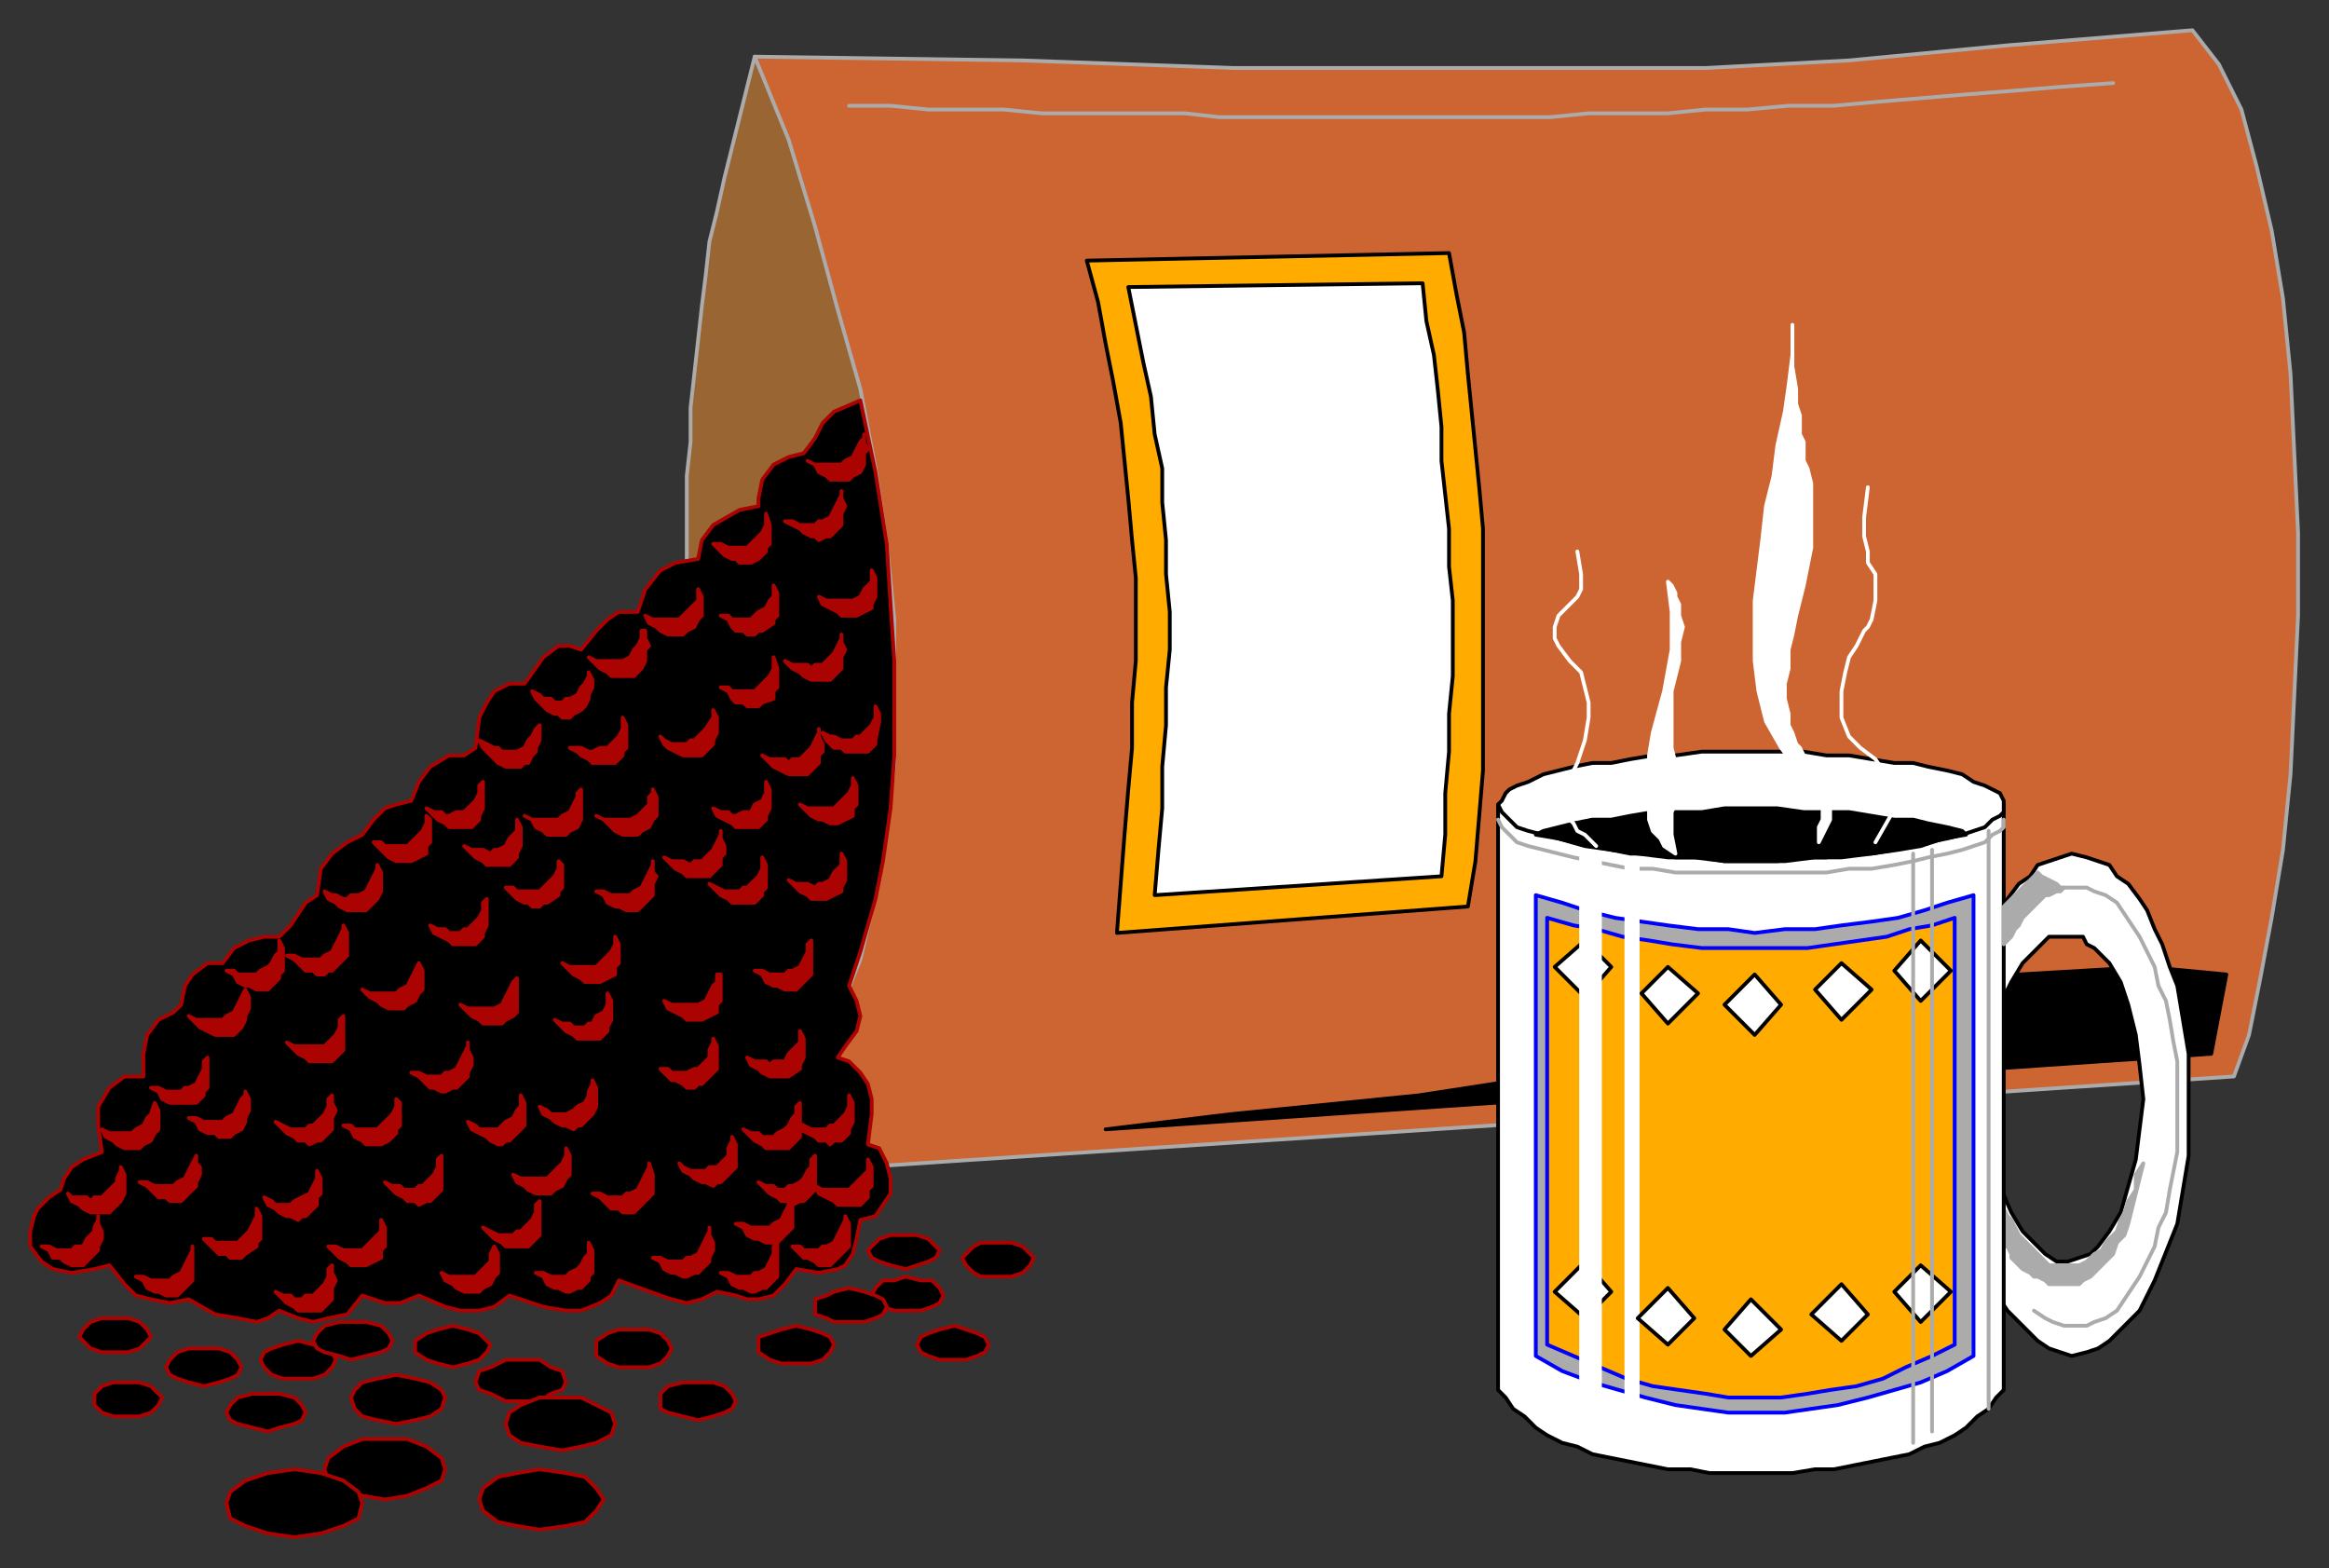 <?xml version="1.0" encoding="UTF-8" standalone="no"?>
<svg
   xmlns:dc="http://purl.org/dc/elements/1.1/"
   xmlns:cc="http://creativecommons.org/ns#"
   xmlns:rdf="http://www.w3.org/1999/02/22-rdf-syntax-ns#"
   xmlns:svg="http://www.w3.org/2000/svg"
   xmlns="http://www.w3.org/2000/svg"
   xmlns:sodipodi="http://sodipodi.sourceforge.net/DTD/sodipodi-0.dtd"
   xmlns:inkscape="http://www.inkscape.org/namespaces/inkscape"
   version="1.0"
   width="130.605mm"
   height="87.936mm"
   id="svg263"
   sodipodi:docname="DRINK146.WMF">
  <rect width="100%" height="100%" fill="#333333" stroke="none"/>
  <sodipodi:namedview
     pagecolor="#ffffff"
     bordercolor="#666666"
     borderopacity="1"
     objecttolerance="10"
     gridtolerance="10"
     guidetolerance="10"
     inkscape:pageopacity="0"
     inkscape:pageshadow="2"
     inkscape:window-width="640"
     inkscape:window-height="480"
     id="namedview265" />
  <defs
     id="defs3">
    <pattern
       id="WMFhbasepattern"
       patternUnits="userSpaceOnUse"
       width="6"
       height="6"
       x="0"
       y="0" />
  </defs>
  <path
     style="fill:#996532;fill-rule:evenodd;fill-opacity:1;stroke:#ababab;stroke-width:0.8px;stroke-linecap:round;stroke-linejoin:round;stroke-miterlimit:4;stroke-dasharray:none;stroke-opacity:1;"
     d="  M 159.956,12.007   L 158.357,18.411   L 156.757,24.815   L 155.158,31.219   L 153.558,37.622   L 151.959,44.827   L 150.359,51.231   L 149.559,58.435   L 148.759,64.839   L 147.96,72.043   L 147.16,79.247   L 146.36,86.452   L 146.36,93.656   L 145.56,100.86   L 145.56,108.064   L 145.56,115.269   L 145.56,122.473   L 189.548,115.269   L 184.75,80.848   L 173.553,40.824   L 159.956,12.007  z "
     id="path5" />
  <path
     style="fill:#cc6532;fill-rule:evenodd;fill-opacity:1;stroke:#ababab;stroke-width:0.8px;stroke-linecap:round;stroke-linejoin:round;stroke-miterlimit:4;stroke-dasharray:none;stroke-opacity:1;"
     d="  M 159.956,12.007   L 216.741,12.808   L 261.529,14.409   L 299.118,14.409   L 331.909,14.409   L 361.501,14.409   L 391.893,12.808   L 425.484,9.606   L 464.673,6.404   L 470.272,13.608   L 475.07,23.214   L 478.269,35.221   L 481.469,48.829   L 483.868,63.238   L 485.468,79.247   L 486.267,96.057   L 487.067,112.867   L 487.067,130.478   L 486.267,147.288   L 485.468,164.098   L 483.868,180.107   L 481.469,194.516   L 479.069,207.324   L 476.67,219.331   L 473.471,228.136   L 158.357,248.948   L 166.355,238.542   L 172.753,227.336   L 177.552,215.328   L 182.35,203.321   L 185.549,189.713   L 187.949,176.105   L 189.548,161.696   L 189.548,131.278   L 187.949,115.269   L 185.549,99.259   L 182.35,82.449   L 177.552,65.639   L 172.753,48.029   L 167.154,29.618   L 159.956,12.007  z "
     id="path7" />
  <path
     style="fill:#ffab00;fill-rule:evenodd;fill-opacity:1;stroke:#000000;stroke-width:0.8px;stroke-linecap:round;stroke-linejoin:round;stroke-miterlimit:4;stroke-dasharray:none;stroke-opacity:1;"
     d="  M 236.735,197.718   L 237.535,187.312   L 238.335,176.905   L 239.135,167.3   L 239.935,158.494   L 239.935,148.889   L 240.734,140.083   L 240.734,131.278   L 240.734,122.473   L 239.935,114.468   L 239.135,105.663   L 238.335,97.658   L 237.535,89.653   L 235.936,80.848   L 234.336,72.843   L 232.736,64.038   L 230.337,55.233   L 307.116,53.632   L 308.716,62.437   L 310.315,70.442   L 311.115,79.247   L 311.915,87.252   L 312.715,95.257   L 313.514,103.262   L 314.314,112.067   L 314.314,120.072   L 314.314,128.076   L 314.314,136.882   L 314.314,144.886   L 314.314,154.492   L 314.314,163.297   L 313.514,172.903   L 312.715,182.509   L 311.115,192.115   L 236.735,197.718  z "
     id="path9" />
  <path
     style="fill:#ffffff;fill-rule:evenodd;fill-opacity:1;stroke:#000000;stroke-width:0.8px;stroke-linecap:round;stroke-linejoin:round;stroke-miterlimit:4;stroke-dasharray:none;stroke-opacity:1;"
     d="  M 244.733,189.713   L 245.533,180.107   L 246.333,171.302   L 246.333,162.497   L 247.133,153.692   L 247.133,145.687   L 247.932,137.682   L 247.932,129.677   L 247.133,121.673   L 247.133,114.468   L 246.333,106.463   L 246.333,99.259   L 244.733,92.055   L 243.933,84.05   L 242.334,76.846   L 240.734,68.841   L 239.135,60.836   L 301.518,60.036   L 302.318,68.041   L 303.917,75.245   L 304.717,82.449   L 305.517,90.454   L 305.517,97.658   L 306.316,104.863   L 307.116,112.067   L 307.116,120.072   L 307.916,127.276   L 307.916,135.281   L 307.916,143.285   L 307.116,151.29   L 307.116,159.295   L 306.316,168.1   L 306.316,176.905   L 305.517,185.711   L 244.733,189.713  z "
     id="path11" />
  <path
     style="fill:none;stroke:#ababab;stroke-width:0.8px;stroke-linecap:round;stroke-linejoin:round;stroke-miterlimit:4;stroke-dasharray:none;stroke-opacity:1;"
     d="  M 179.951,22.413   L 188.749,22.413   L 196.746,23.214   L 204.744,23.214   L 212.742,23.214   L 220.74,24.014   L 227.938,24.014   L 235.936,24.014   L 243.933,24.014   L 251.131,24.014   L 258.33,24.815   L 266.327,24.815   L 273.525,24.815   L 281.523,24.815   L 289.521,24.815   L 296.719,24.815   L 304.717,24.815   L 312.715,24.815   L 320.712,24.815   L 328.71,24.815   L 336.708,24.014   L 344.706,24.014   L 353.504,24.014   L 361.501,23.214   L 370.299,23.214   L 379.097,22.413   L 388.694,22.413   L 397.492,21.613   L 407.089,20.812   L 416.686,20.012   L 427.083,19.211   L 436.681,18.411   L 447.878,17.61  "
     id="path13" />
  <path
     style="fill:#000000;fill-rule:evenodd;fill-opacity:1;stroke:#000000;stroke-width:0.8px;stroke-linecap:round;stroke-linejoin:round;stroke-miterlimit:4;stroke-dasharray:none;stroke-opacity:1;"
     d="  M 468.672,223.333   L 234.336,239.343   L 260.729,236.141   L 300.718,232.138   L 311.115,230.537   L 321.512,228.936   L 331.909,227.336   L 342.307,225.735   L 351.104,223.333   L 363.101,219.331   L 375.897,216.129   L 388.694,213.727   L 401.49,210.525   L 415.087,208.124   L 427.883,206.523   L 441.48,205.723   L 455.076,204.922   L 471.871,206.523   L 468.672,223.333  z "
     id="path15" />
  <path
     style="fill:#ffffff;fill-rule:evenodd;fill-opacity:1;stroke:#000000;stroke-width:0.8px;stroke-linecap:round;stroke-linejoin:round;stroke-miterlimit:4;stroke-dasharray:none;stroke-opacity:1;"
     d="  M 423.884,251.35   L 423.884,275.364   L 425.484,277.766   L 427.883,280.167   L 430.283,282.568   L 431.882,284.169   L 434.281,285.77   L 436.681,286.571   L 439.08,287.371   L 442.279,286.571   L 444.679,285.77   L 447.078,284.169   L 448.678,282.568   L 451.077,280.167   L 453.476,277.766   L 455.076,274.564   L 456.675,271.362   L 458.275,267.359   L 459.875,263.357   L 461.474,259.355   L 462.274,254.552   L 463.074,249.749   L 463.873,244.946   L 463.873,239.343   L 463.873,233.739   L 463.873,228.936   L 463.873,223.333   L 463.074,218.53   L 462.274,213.727   L 461.474,208.925   L 459.875,204.922   L 458.275,200.119   L 456.675,196.917   L 455.076,192.915   L 453.476,190.514   L 451.077,187.312   L 448.678,185.711   L 447.078,183.309   L 444.679,182.509   L 442.279,181.708   L 439.08,180.908   L 436.681,181.708   L 434.281,182.509   L 431.882,183.309   L 430.283,185.711   L 427.883,187.312   L 425.484,190.514   L 423.884,192.915   L 423.884,212.927   L 426.284,208.124   L 428.683,204.122   L 431.882,200.92   L 433.482,199.319   L 434.281,198.518   L 436.681,198.518   L 437.481,198.518   L 439.08,198.518   L 441.48,198.518   L 442.279,200.119   L 443.879,200.92   L 445.478,202.521   L 447.078,204.122   L 449.477,208.124   L 451.077,212.927   L 452.676,219.331   L 453.476,225.735   L 454.276,232.939   L 453.476,239.343   L 452.676,245.746   L 451.077,251.35   L 449.477,256.953   L 447.078,260.956   L 444.679,264.157   L 443.079,265.758   L 440.68,266.559   L 438.28,267.359   L 435.881,267.359   L 433.482,265.758   L 431.882,264.157   L 428.683,260.956   L 426.284,256.953   L 423.884,251.35  z "
     id="path17" />
  <path
     style="fill:none;stroke:#ababab;stroke-width:0.8px;stroke-linecap:round;stroke-linejoin:round;stroke-miterlimit:4;stroke-dasharray:none;stroke-opacity:1;"
     d="  M 431.082,277.766   L 433.482,279.367   L 435.081,280.167   L 437.481,280.967   L 439.88,280.967   L 442.279,280.967   L 443.879,280.167   L 446.278,279.367   L 448.678,277.766   L 450.277,275.364   L 451.877,272.963   L 453.476,270.561   L 455.076,267.359   L 456.675,264.157   L 457.475,260.155   L 459.075,256.953   L 459.875,252.15   L 460.674,248.148   L 461.474,244.146   L 461.474,239.343   L 461.474,234.54   L 461.474,229.737   L 461.474,224.934   L 460.674,220.932   L 459.875,216.129   L 459.075,212.126   L 457.475,208.925   L 456.675,204.922   L 455.076,201.72   L 453.476,198.518   L 451.877,196.117   L 450.277,193.715   L 448.678,191.314   L 446.278,189.713   L 443.879,188.913   L 442.279,188.112   L 439.88,188.112   L 437.481,188.112   L 435.081,188.913   L 433.482,189.713   L 431.082,191.314  "
     id="path19" />
  <path
     style="fill:#ababab;fill-rule:evenodd;fill-opacity:1;stroke:#ababab;stroke-width:0.8px;stroke-linecap:round;stroke-linejoin:round;stroke-miterlimit:4;stroke-dasharray:none;stroke-opacity:1;"
     d="  M 454.276,246.547   L 453.476,249.749   L 452.676,252.951   L 451.877,256.153   L 451.077,259.355   L 450.277,261.756   L 448.678,263.357   L 447.878,265.758   L 446.278,267.359   L 445.478,268.16   L 443.879,269.761   L 443.079,270.561   L 441.48,271.362   L 440.68,272.162   L 439.08,272.162   L 438.28,272.162   L 436.681,272.162   L 435.881,272.162   L 434.281,272.162   L 433.482,271.362   L 431.882,270.561   L 431.082,270.561   L 430.283,269.761   L 428.683,268.96   L 427.083,267.359   L 426.284,266.559   L 426.284,265.758   L 425.484,264.157   L 424.684,264.157   L 424.684,262.557   L 424.684,261.756   L 424.684,255.352   L 424.684,256.153   L 425.484,257.754   L 426.284,258.554   L 427.083,260.155   L 427.883,261.756   L 428.683,262.557   L 429.483,263.357   L 430.283,264.157   L 431.082,264.958   L 431.882,265.758   L 432.682,266.559   L 433.482,267.359   L 434.281,268.16   L 435.881,268.16   L 436.681,268.16   L 437.481,268.16   L 438.28,268.16   L 439.88,268.16   L 440.68,268.16   L 442.279,267.359   L 443.079,266.559   L 443.879,265.758   L 445.478,264.958   L 446.278,263.357   L 447.078,262.557   L 448.678,260.956   L 449.477,258.554   L 450.277,256.953   L 451.077,254.552   L 452.676,252.15   L 452.676,248.948   L 454.276,246.547  z "
     id="path21" />
  <path
     style="fill:#ffffff;fill-rule:evenodd;fill-opacity:1;stroke:#000000;stroke-width:0.8px;stroke-linecap:round;stroke-linejoin:round;stroke-miterlimit:4;stroke-dasharray:none;stroke-opacity:1;"
     d="  M 317.513,170.502   L 424.684,170.502   L 424.684,294.576   L 423.085,296.177   L 421.485,298.578   L 419.086,300.179   L 416.686,302.58   L 414.287,304.181   L 411.088,305.782   L 407.889,306.583   L 404.69,308.184   L 400.691,308.984   L 396.692,309.785   L 392.693,310.585   L 388.694,311.386   L 384.695,311.386   L 379.896,312.186   L 375.897,312.186   L 371.099,312.186   L 367.1,312.186   L 362.301,312.186   L 358.302,311.386   L 353.504,311.386   L 349.505,310.585   L 345.506,309.785   L 341.507,308.984   L 337.508,308.184   L 334.309,306.583   L 331.11,305.782   L 327.911,304.181   L 325.511,302.58   L 323.112,300.179   L 320.712,298.578   L 319.113,296.177   L 317.513,294.576   L 317.513,170.502  z "
     id="path23" />
  <path
     style="fill:#ffffff;fill-rule:evenodd;fill-opacity:1;stroke:#000000;stroke-width:0.8px;stroke-linecap:round;stroke-linejoin:round;stroke-miterlimit:4;stroke-dasharray:none;stroke-opacity:1;"
     d="  M 371.099,159.295   L 376.697,159.295   L 382.296,159.295   L 387.094,160.095   L 391.893,160.095   L 396.692,160.896   L 401.49,161.696   L 405.489,161.696   L 408.688,162.497   L 412.687,163.297   L 415.887,164.098   L 418.286,165.699   L 420.685,166.499   L 422.285,167.3   L 423.884,168.1   L 424.684,169.701   L 424.684,170.502   L 424.684,172.103   L 423.884,172.903   L 422.285,173.704   L 420.685,175.304   L 418.286,176.105   L 415.887,176.905   L 412.687,177.706   L 408.688,178.506   L 405.489,179.307   L 401.49,180.107   L 396.692,180.908   L 391.893,180.908   L 387.094,181.708   L 382.296,181.708   L 376.697,182.509   L 371.099,182.509   L 365.5,182.509   L 360.702,181.708   L 355.103,181.708   L 350.304,180.908   L 345.506,180.908   L 341.507,180.107   L 337.508,179.307   L 333.509,178.506   L 330.31,177.706   L 327.111,176.905   L 323.912,176.105   L 321.512,175.304   L 319.913,173.704   L 319.113,172.903   L 318.313,172.103   L 317.513,170.502   L 318.313,169.701   L 319.113,168.1   L 319.913,167.3   L 321.512,166.499   L 323.912,165.699   L 327.111,164.098   L 330.31,163.297   L 333.509,162.497   L 337.508,161.696   L 341.507,161.696   L 345.506,160.896   L 350.304,160.095   L 355.103,160.095   L 360.702,159.295   L 365.5,159.295   L 371.099,159.295  z "
     id="path25" />
  <path
     style="fill:none;stroke:#ababab;stroke-width:0.8px;stroke-linecap:round;stroke-linejoin:round;stroke-miterlimit:4;stroke-dasharray:none;stroke-opacity:1;"
     d="  M 424.684,173.704   L 424.684,175.304   L 423.884,176.105   L 422.285,176.905   L 420.685,178.506   L 418.286,179.307   L 415.887,180.107   L 412.687,180.908   L 408.688,181.708   L 405.489,182.509   L 401.49,183.309   L 396.692,184.11   L 391.893,184.11   L 387.094,184.91   L 382.296,184.91   L 376.697,184.91   L 371.099,184.91   L 365.5,184.91   L 360.702,184.91   L 355.103,184.91   L 350.304,184.11   L 345.506,184.11   L 341.507,183.309   L 337.508,182.509   L 333.509,181.708   L 330.31,180.908   L 327.111,180.107   L 323.912,179.307   L 321.512,178.506   L 319.913,176.905   L 319.113,176.105   L 318.313,175.304   L 317.513,173.704  "
     id="path27" />
  <path
     style="fill:#000000;fill-rule:evenodd;fill-opacity:1;stroke:#000000;stroke-width:0.8px;stroke-linecap:round;stroke-linejoin:round;stroke-miterlimit:4;stroke-dasharray:none;stroke-opacity:1;"
     d="  M 371.099,171.302   L 376.697,171.302   L 382.296,172.103   L 387.094,172.103   L 391.893,172.103   L 396.692,172.903   L 401.49,173.704   L 405.489,173.704   L 408.688,174.504   L 412.687,175.304   L 415.887,176.105   L 416.686,176.905   L 411.888,177.706   L 407.089,179.307   L 402.29,180.107   L 396.692,180.908   L 390.293,181.708   L 384.695,181.708   L 378.297,182.509   L 371.899,182.509   L 365.5,182.509   L 359.102,181.708   L 353.504,181.708   L 347.105,180.908   L 341.507,180.107   L 335.908,179.307   L 330.31,177.706   L 325.511,176.905   L 327.111,176.105   L 330.31,175.304   L 333.509,174.504   L 337.508,173.704   L 341.507,173.704   L 345.506,172.903   L 350.304,172.103   L 355.103,172.103   L 360.702,172.103   L 365.5,171.302   L 371.099,171.302  z "
     id="path29" />
  <path
     style="fill:#ababab;fill-rule:evenodd;fill-opacity:1;stroke:#0000ff;stroke-width:0.8px;stroke-linecap:round;stroke-linejoin:round;stroke-miterlimit:4;stroke-dasharray:none;stroke-opacity:1;"
     d="  M 325.511,189.713   L 331.11,191.314   L 335.908,192.915   L 342.307,194.516   L 347.905,195.316   L 353.504,196.117   L 359.902,196.917   L 366.3,196.917   L 371.899,197.718   L 378.297,196.917   L 384.695,196.917   L 390.293,196.117   L 396.692,195.316   L 402.29,194.516   L 407.889,192.915   L 412.687,191.314   L 418.286,189.713   L 418.286,287.371   L 412.687,290.573   L 407.089,292.975   L 401.49,294.576   L 395.892,296.177   L 389.494,297.777   L 383.895,298.578   L 378.297,299.378   L 372.698,299.378   L 366.3,299.378   L 360.702,298.578   L 355.103,297.777   L 348.705,296.177   L 343.106,294.576   L 337.508,292.975   L 331.11,290.573   L 325.511,287.371   L 325.511,189.713  z "
     id="path31" />
  <path
     style="fill:#ffab00;fill-rule:evenodd;fill-opacity:1;stroke:#0000ff;stroke-width:0.8px;stroke-linecap:round;stroke-linejoin:round;stroke-miterlimit:4;stroke-dasharray:none;stroke-opacity:1;"
     d="  M 327.911,194.516   L 333.509,196.117   L 338.308,196.917   L 343.906,198.518   L 349.505,199.319   L 354.303,200.119   L 360.702,200.92   L 366.3,200.92   L 371.899,200.92   L 377.497,200.92   L 383.095,200.92   L 388.694,200.119   L 394.292,199.319   L 399.891,198.518   L 404.69,196.917   L 409.488,196.117   L 414.287,194.516   L 414.287,284.97   L 409.488,287.371   L 403.89,289.773   L 399.091,292.174   L 393.493,293.775   L 387.894,294.576   L 383.095,295.376   L 377.497,296.177   L 371.899,296.177   L 366.3,296.177   L 361.501,295.376   L 355.903,294.576   L 350.304,293.775   L 344.706,292.174   L 339.107,289.773   L 333.509,287.371   L 327.911,284.97   L 327.911,194.516  z "
     id="path33" />
  <path
     style="fill:#ffffff;fill-rule:evenodd;fill-opacity:1;stroke:#ffffff;stroke-width:0.8px;stroke-linecap:round;stroke-linejoin:round;stroke-miterlimit:4;stroke-dasharray:none;stroke-opacity:1;"
     d="  M 347.105,183.309   L 344.706,183.309   L 344.706,306.583   L 347.105,307.383   L 347.105,183.309  z "
     id="path35" />
  <path
     style="fill:#ffffff;fill-rule:evenodd;fill-opacity:1;stroke:#000000;stroke-width:0.8px;stroke-linecap:round;stroke-linejoin:round;stroke-miterlimit:4;stroke-dasharray:none;stroke-opacity:1;"
     d="  M 365.5,281.768   L 371.099,275.364   L 377.497,281.768   L 371.099,287.371   L 365.5,281.768  z "
     id="path37" />
  <path
     style="fill:#ffffff;fill-rule:evenodd;fill-opacity:1;stroke:#000000;stroke-width:0.8px;stroke-linecap:round;stroke-linejoin:round;stroke-miterlimit:4;stroke-dasharray:none;stroke-opacity:1;"
     d="  M 365.5,212.927   L 371.899,206.523   L 377.497,212.927   L 371.899,219.331   L 365.5,212.927  z "
     id="path39" />
  <path
     style="fill:#ffffff;fill-rule:evenodd;fill-opacity:1;stroke:#000000;stroke-width:0.8px;stroke-linecap:round;stroke-linejoin:round;stroke-miterlimit:4;stroke-dasharray:none;stroke-opacity:1;"
     d="  M 383.895,278.566   L 390.293,272.162   L 395.892,278.566   L 390.293,284.169   L 383.895,278.566  z "
     id="path41" />
  <path
     style="fill:#ffffff;fill-rule:evenodd;fill-opacity:1;stroke:#000000;stroke-width:0.8px;stroke-linecap:round;stroke-linejoin:round;stroke-miterlimit:4;stroke-dasharray:none;stroke-opacity:1;"
     d="  M 384.695,209.725   L 390.293,204.122   L 396.692,209.725   L 390.293,216.129   L 384.695,209.725  z "
     id="path43" />
  <path
     style="fill:#ffffff;fill-rule:evenodd;fill-opacity:1;stroke:#000000;stroke-width:0.8px;stroke-linecap:round;stroke-linejoin:round;stroke-miterlimit:4;stroke-dasharray:none;stroke-opacity:1;"
     d="  M 401.49,273.763   L 407.089,268.16   L 413.487,273.763   L 407.089,280.167   L 401.49,273.763  z "
     id="path45" />
  <path
     style="fill:#ffffff;fill-rule:evenodd;fill-opacity:1;stroke:#000000;stroke-width:0.8px;stroke-linecap:round;stroke-linejoin:round;stroke-miterlimit:4;stroke-dasharray:none;stroke-opacity:1;"
     d="  M 401.49,205.723   L 407.089,199.319   L 413.487,205.723   L 407.089,212.126   L 401.49,205.723  z "
     id="path47" />
  <path
     style="fill:#ffffff;fill-rule:evenodd;fill-opacity:1;stroke:#000000;stroke-width:0.8px;stroke-linecap:round;stroke-linejoin:round;stroke-miterlimit:4;stroke-dasharray:none;stroke-opacity:1;"
     d="  M 347.105,279.367   L 353.504,272.963   L 359.102,279.367   L 353.504,284.97   L 347.105,279.367  z "
     id="path49" />
  <path
     style="fill:#ffffff;fill-rule:evenodd;fill-opacity:1;stroke:#000000;stroke-width:0.8px;stroke-linecap:round;stroke-linejoin:round;stroke-miterlimit:4;stroke-dasharray:none;stroke-opacity:1;"
     d="  M 347.905,210.525   L 353.504,204.922   L 359.902,210.525   L 353.504,216.929   L 347.905,210.525  z "
     id="path51" />
  <path
     style="fill:#ffffff;fill-rule:evenodd;fill-opacity:1;stroke:#000000;stroke-width:0.8px;stroke-linecap:round;stroke-linejoin:round;stroke-miterlimit:4;stroke-dasharray:none;stroke-opacity:1;"
     d="  M 329.51,273.763   L 335.908,267.359   L 341.507,273.763   L 335.908,279.367   L 329.51,273.763  z "
     id="path53" />
  <path
     style="fill:#ffffff;fill-rule:evenodd;fill-opacity:1;stroke:#000000;stroke-width:0.8px;stroke-linecap:round;stroke-linejoin:round;stroke-miterlimit:4;stroke-dasharray:none;stroke-opacity:1;"
     d="  M 329.51,204.922   L 335.908,199.319   L 341.507,204.922   L 335.908,211.326   L 329.51,204.922  z "
     id="path55" />
  <path
     style="fill:#ffffff;fill-rule:evenodd;fill-opacity:1;stroke:#ffffff;stroke-width:0.8px;stroke-linecap:round;stroke-linejoin:round;stroke-miterlimit:4;stroke-dasharray:none;stroke-opacity:1;"
     d="  M 339.107,182.509   L 335.109,181.708   L 335.109,303.381   L 339.107,304.982   L 339.107,182.509  z "
     id="path57" />
  <path
     style="fill:#ffffff;fill-rule:evenodd;fill-opacity:1;stroke:#ffffff;stroke-width:0.8px;stroke-linecap:round;stroke-linejoin:round;stroke-miterlimit:4;stroke-dasharray:none;stroke-opacity:1;"
     d="  M 385.495,178.506   L 386.295,176.905   L 387.094,175.304   L 387.894,173.704   L 387.894,172.103   L 387.894,170.502   L 387.094,168.901   L 387.094,167.3   L 386.295,165.699   L 385.495,164.898   L 384.695,163.297   L 383.095,161.696   L 382.296,160.095   L 381.496,158.494   L 380.696,157.694   L 379.896,155.293   L 379.097,153.692   L 379.097,151.29   L 378.297,148.088   L 378.297,144.886   L 379.097,141.684   L 379.097,137.682   L 379.896,134.48   L 380.696,130.478   L 381.496,127.276   L 382.296,124.074   L 383.095,120.072   L 383.895,116.069   L 383.895,112.867   L 383.895,109.665   L 383.895,105.663   L 383.895,102.461   L 383.095,99.259   L 382.296,97.658   L 382.296,96.057   L 382.296,93.656   L 381.496,92.055   L 381.496,90.454   L 381.496,88.052   L 380.696,85.651   L 380.696,82.449   L 379.896,77.646   L 379.896,73.644   L 379.896,68.841   L 379.896,75.245   L 379.097,81.649   L 378.297,87.252   L 376.697,94.456   L 375.897,100.86   L 374.298,107.264   L 373.498,114.468   L 372.698,120.872   L 371.899,127.276   L 371.899,133.68   L 371.899,140.083   L 372.698,146.487   L 374.298,152.891   L 377.497,158.494   L 379.896,161.696   L 381.496,164.098   L 383.095,166.499   L 384.695,168.901   L 385.495,170.502   L 386.295,171.302   L 386.295,172.903   L 386.295,173.704   L 385.495,175.304   L 385.495,176.905   L 385.495,177.706   L 385.495,178.506  z "
     id="path59" />
  <path
     style="fill:none;stroke:#ffffff;stroke-width:0.8px;stroke-linecap:round;stroke-linejoin:round;stroke-miterlimit:4;stroke-dasharray:none;stroke-opacity:1;"
     d="  M 338.308,179.307   L 336.708,177.706   L 335.908,176.905   L 334.309,176.105   L 333.509,174.504   L 331.909,172.903   L 331.11,171.302   L 331.11,168.901   L 331.909,166.499   L 334.309,161.696   L 335.908,156.894   L 336.708,152.091   L 336.708,148.889   L 335.908,145.687   L 335.109,142.485   L 332.709,140.083   L 330.31,136.882   L 329.51,135.281   L 329.51,132.879   L 330.31,130.478   L 332.709,128.076   L 334.309,126.475   L 335.109,124.874   L 335.109,121.673   L 334.309,116.87  "
     id="path61" />
  <path
     style="fill:none;stroke:#ffffff;stroke-width:0.8px;stroke-linecap:round;stroke-linejoin:round;stroke-miterlimit:4;stroke-dasharray:none;stroke-opacity:1;"
     d="  M 397.492,178.506   L 400.691,172.903   L 401.49,171.302   L 401.49,168.901   L 401.49,165.699   L 399.091,163.297   L 397.492,160.896   L 394.292,158.494   L 391.893,156.093   L 390.293,152.091   L 390.293,146.487   L 391.093,142.485   L 391.893,139.283   L 393.493,136.882   L 394.292,135.281   L 395.092,133.68   L 395.892,132.879   L 396.692,131.278   L 397.492,127.276   L 397.492,124.074   L 397.492,121.673   L 395.892,119.271   L 395.892,116.87   L 395.092,113.668   L 395.092,109.665   L 395.892,103.262  "
     id="path63" />
  <path
     style="fill:#ffffff;fill-rule:evenodd;fill-opacity:1;stroke:#ffffff;stroke-width:0.8px;stroke-linecap:round;stroke-linejoin:round;stroke-miterlimit:4;stroke-dasharray:none;stroke-opacity:1;"
     d="  M 355.103,180.908   L 352.704,179.307   L 351.904,177.706   L 350.304,176.105   L 349.505,173.704   L 349.505,168.901   L 349.505,164.098   L 349.505,160.095   L 350.304,155.293   L 352.704,146.487   L 354.303,137.682   L 354.303,129.677   L 353.504,123.273   L 354.303,124.074   L 355.103,125.675   L 355.103,126.475   L 355.903,128.076   L 355.903,130.478   L 356.703,132.879   L 355.903,136.081   L 355.903,140.083   L 355.103,143.285   L 354.303,146.487   L 354.303,148.889   L 354.303,152.091   L 354.303,158.494   L 355.103,161.696   L 356.703,164.898   L 356.703,166.499   L 356.703,168.1   L 355.903,168.901   L 355.103,170.502   L 354.303,172.103   L 354.303,173.704   L 354.303,176.905   L 355.103,180.908  z "
     id="path65" />
  <path
     style="fill:#ababab;fill-rule:evenodd;fill-opacity:1;stroke:#ababab;stroke-width:0.8px;stroke-linecap:round;stroke-linejoin:round;stroke-miterlimit:4;stroke-dasharray:none;stroke-opacity:1;"
     d="  M 424.684,200.119   L 425.484,199.319   L 426.284,198.518   L 427.083,196.917   L 427.883,196.117   L 428.683,194.516   L 429.483,193.715   L 430.283,192.915   L 431.082,192.115   L 431.882,191.314   L 433.482,189.713   L 434.281,189.713   L 435.881,188.913   L 436.681,188.913   L 437.481,188.112   L 436.681,188.112   L 435.881,187.312   L 434.281,186.511   L 432.682,185.711   L 431.882,184.91   L 430.283,186.511   L 429.483,187.312   L 428.683,188.112   L 427.083,189.713   L 426.284,190.514   L 425.484,191.314   L 424.684,192.115   L 424.684,200.119  z "
     id="path67" />
  <path
     style="fill:none;stroke:#ababab;stroke-width:0.8px;stroke-linecap:round;stroke-linejoin:round;stroke-miterlimit:4;stroke-dasharray:none;stroke-opacity:1;"
     d="  M 409.488,180.107   L 409.488,303.381  "
     id="path69" />
  <path
     style="fill:none;stroke:#ababab;stroke-width:0.8px;stroke-linecap:round;stroke-linejoin:round;stroke-miterlimit:4;stroke-dasharray:none;stroke-opacity:1;"
     d="  M 421.485,176.105   L 421.485,298.578  "
     id="path71" />
  <path
     style="fill:none;stroke:#ababab;stroke-width:0.8px;stroke-linecap:round;stroke-linejoin:round;stroke-miterlimit:4;stroke-dasharray:none;stroke-opacity:1;"
     d="  M 405.489,180.908   L 405.489,305.782  "
     id="path73" />
  <path
     style="fill:#000000;fill-rule:evenodd;fill-opacity:1;stroke:#ab0202;stroke-width:0.8px;stroke-linecap:round;stroke-linejoin:round;stroke-miterlimit:4;stroke-dasharray:none;stroke-opacity:1;"
     d="  M 182.35,84.851   L 176.752,87.252   L 174.352,89.653   L 172.753,92.855   L 170.354,96.057   L 167.154,96.858   L 163.955,98.459   L 161.556,101.661   L 160.756,105.663   L 160.756,107.264   L 156.757,108.064   L 151.159,111.266   L 148.759,114.468   L 147.96,118.471   L 143.161,119.271   L 139.962,120.872   L 136.763,124.874   L 135.163,129.677   L 131.164,129.677   L 128.765,131.278   L 126.366,133.68   L 123.166,137.682   L 120.767,136.882   L 118.368,136.882   L 115.169,139.283   L 111.17,144.886   L 107.971,144.886   L 104.771,146.487   L 103.172,148.889   L 101.572,152.091   L 100.772,158.494   L 98.373,160.095   L 95.174,160.095   L 91.175,162.497   L 88.776,165.699   L 87.176,169.701   L 83.977,170.502   L 81.578,171.302   L 79.178,173.704   L 76.779,176.905   L 73.58,178.506   L 70.381,180.908   L 67.981,184.11   L 67.182,189.713   L 64.782,191.314   L 63.183,193.715   L 61.583,196.117   L 59.184,198.518   L 55.985,198.518   L 52.786,199.319   L 49.586,200.92   L 47.187,204.122   L 43.988,204.122   L 40.789,206.523   L 39.189,208.925   L 38.39,212.927   L 36.79,214.528   L 33.591,216.129   L 31.191,219.331   L 30.392,223.333   L 30.392,228.136   L 26.393,228.136   L 23.194,230.537   L 20.794,234.54   L 20.794,238.542   L 21.594,244.146   L 17.595,245.746   L 15.196,247.347   L 13.596,249.749   L 12.797,252.15   L 10.397,253.751   L 7.998,256.153   L 7.198,257.754   L 6.398,260.956   L 6.398,264.157   L 8.798,267.359   L 11.197,268.96   L 15.196,269.761   L 19.995,268.96   L 23.194,268.16   L 26.393,272.162   L 28.792,274.564   L 31.991,275.364   L 35.99,276.165   L 39.989,275.364   L 45.588,278.566   L 50.386,279.367   L 54.385,280.167   L 56.785,279.367   L 59.184,277.766   L 63.183,279.367   L 66.382,280.167   L 69.581,279.367   L 73.58,278.566   L 76.779,274.564   L 81.578,276.165   L 84.777,276.165   L 88.776,274.564   L 94.374,276.965   L 97.573,277.766   L 101.572,277.766   L 104.771,276.965   L 107.971,274.564   L 115.169,276.965   L 119.967,277.766   L 123.166,277.766   L 127.165,276.165   L 129.565,274.564   L 131.164,271.362   L 139.962,274.564   L 142.361,275.364   L 145.56,276.165   L 148.759,275.364   L 151.959,273.763   L 155.957,274.564   L 158.357,275.364   L 160.756,275.364   L 163.955,274.564   L 166.355,272.162   L 168.754,268.96   L 173.553,269.761   L 177.552,268.96   L 179.151,268.16   L 180.751,265.758   L 181.55,262.557   L 182.35,258.554   L 185.549,257.754   L 187.149,255.352   L 188.749,252.951   L 188.749,249.749   L 187.949,246.547   L 186.349,243.345   L 183.95,242.545   L 184.75,236.141   L 184.75,232.939   L 183.95,229.737   L 182.35,227.336   L 179.951,224.934   L 177.552,224.134   L 179.151,221.732   L 181.55,218.53   L 182.35,215.328   L 181.55,212.126   L 179.951,208.925   L 182.35,201.72   L 185.549,190.514   L 187.149,182.509   L 188.749,171.302   L 189.548,160.095   L 189.548,148.889   L 189.548,140.083   L 188.749,128.076   L 187.949,115.269   L 185.549,100.06   L 182.35,84.851  z "
     id="path75" />
  <path
     style="fill:#ab0202;fill-rule:evenodd;fill-opacity:1;stroke:#ab0202;stroke-width:0.8px;stroke-linecap:round;stroke-linejoin:round;stroke-miterlimit:4;stroke-dasharray:none;stroke-opacity:1;"
     d="  M 162.356,108.865   L 163.155,111.266   L 163.155,112.067   L 163.155,113.668   L 163.155,115.269   L 162.356,116.069   L 162.356,116.87   L 160.756,118.471   L 159.157,119.271   L 158.357,119.271   L 156.757,119.271   L 155.957,118.471   L 155.158,118.471   L 153.558,117.67   L 151.959,116.069   L 151.159,115.269   L 152.758,115.269   L 154.358,116.069   L 155.158,116.069   L 155.957,116.069   L 157.557,116.069   L 158.357,116.069   L 159.157,115.269   L 159.956,114.468   L 161.556,112.867   L 162.356,111.266   L 162.356,109.665   L 162.356,108.865  z "
     id="path77" />
  <path
     style="fill:#ab0202;fill-rule:evenodd;fill-opacity:1;stroke:#ab0202;stroke-width:0.8px;stroke-linecap:round;stroke-linejoin:round;stroke-miterlimit:4;stroke-dasharray:none;stroke-opacity:1;"
     d="  M 178.351,104.062   L 178.351,105.663   L 179.151,107.264   L 178.351,108.865   L 178.351,110.466   L 178.351,111.266   L 177.552,112.067   L 175.952,113.668   L 175.152,113.668   L 173.553,114.468   L 172.753,113.668   L 171.953,113.668   L 170.354,112.867   L 169.554,112.067   L 167.954,111.266   L 166.355,110.466   L 167.954,110.466   L 169.554,111.266   L 171.153,111.266   L 171.953,111.266   L 172.753,111.266   L 173.553,110.466   L 174.352,110.466   L 175.952,109.665   L 176.752,108.064   L 177.552,106.463   L 178.351,104.863   L 178.351,104.062  z "
     id="path79" />
  <path
     style="fill:#ab0202;fill-rule:evenodd;fill-opacity:1;stroke:#ab0202;stroke-width:0.8px;stroke-linecap:round;stroke-linejoin:round;stroke-miterlimit:4;stroke-dasharray:none;stroke-opacity:1;"
     d="  M 183.15,92.055   L 183.15,93.656   L 183.95,95.257   L 183.15,96.057   L 183.15,97.658   L 183.15,98.459   L 182.35,100.06   L 180.751,100.86   L 179.951,101.661   L 178.351,101.661   L 177.552,101.661   L 175.952,101.661   L 175.152,100.86   L 173.553,100.06   L 172.753,98.459   L 171.153,97.658   L 172.753,98.459   L 174.352,98.459   L 175.152,98.459   L 176.752,98.459   L 177.552,98.459   L 178.351,98.459   L 179.151,97.658   L 180.751,96.858   L 181.55,95.257   L 182.35,93.656   L 183.15,92.855   L 183.15,92.055  z "
     id="path81" />
  <path
     style="fill:#ab0202;fill-rule:evenodd;fill-opacity:1;stroke:#ab0202;stroke-width:0.8px;stroke-linecap:round;stroke-linejoin:round;stroke-miterlimit:4;stroke-dasharray:none;stroke-opacity:1;"
     d="  M 184.75,120.872   L 185.549,122.473   L 185.549,124.074   L 185.549,124.874   L 185.549,126.475   L 184.75,128.076   L 184.75,128.877   L 183.15,129.677   L 181.55,130.478   L 180.751,130.478   L 179.951,130.478   L 178.351,130.478   L 177.552,129.677   L 175.952,128.877   L 174.352,128.076   L 173.553,126.475   L 175.152,127.276   L 175.952,127.276   L 177.552,127.276   L 178.351,127.276   L 179.951,127.276   L 180.751,127.276   L 182.35,126.475   L 183.15,124.874   L 183.95,124.074   L 184.75,123.273   L 184.75,121.673   L 184.75,120.872  z "
     id="path83" />
  <path
     style="fill:#ab0202;fill-rule:evenodd;fill-opacity:1;stroke:#ab0202;stroke-width:0.8px;stroke-linecap:round;stroke-linejoin:round;stroke-miterlimit:4;stroke-dasharray:none;stroke-opacity:1;"
     d="  M 147.96,124.874   L 148.759,126.475   L 148.759,128.076   L 148.759,128.877   L 148.759,130.478   L 147.96,131.278   L 147.16,132.879   L 145.56,133.68   L 144.761,134.48   L 143.961,134.48   L 142.361,134.48   L 141.561,134.48   L 139.962,133.68   L 139.162,132.879   L 137.562,132.079   L 136.763,130.478   L 138.362,131.278   L 139.162,131.278   L 140.762,131.278   L 141.561,131.278   L 142.361,131.278   L 143.961,131.278   L 144.761,130.478   L 145.56,129.677   L 147.16,128.076   L 147.96,127.276   L 147.96,125.675   L 147.96,124.874  z "
     id="path85" />
  <path
     style="fill:#ab0202;fill-rule:evenodd;fill-opacity:1;stroke:#ab0202;stroke-width:0.8px;stroke-linecap:round;stroke-linejoin:round;stroke-miterlimit:4;stroke-dasharray:none;stroke-opacity:1;"
     d="  M 163.955,124.074   L 164.755,125.675   L 164.755,127.276   L 164.755,128.877   L 164.755,130.478   L 163.955,131.278   L 163.955,132.079   L 161.556,133.68   L 160.756,133.68   L 159.956,134.48   L 158.357,134.48   L 157.557,133.68   L 155.957,133.68   L 155.158,132.879   L 154.358,131.278   L 152.758,130.478   L 154.358,130.478   L 155.158,131.278   L 156.757,131.278   L 157.557,131.278   L 159.157,131.278   L 159.956,130.478   L 160.756,129.677   L 162.356,128.877   L 163.155,127.276   L 163.955,126.475   L 163.955,124.874   L 163.955,124.074  z "
     id="path87" />
  <path
     style="fill:#ab0202;fill-rule:evenodd;fill-opacity:1;stroke:#ab0202;stroke-width:0.8px;stroke-linecap:round;stroke-linejoin:round;stroke-miterlimit:4;stroke-dasharray:none;stroke-opacity:1;"
     d="  M 178.351,134.48   L 178.351,136.081   L 179.151,137.682   L 178.351,139.283   L 178.351,140.083   L 178.351,141.684   L 177.552,142.485   L 175.952,144.086   L 175.152,144.086   L 173.553,144.086   L 172.753,144.086   L 171.953,144.086   L 170.354,143.285   L 169.554,142.485   L 167.954,141.684   L 166.355,140.083   L 167.954,140.884   L 169.554,140.884   L 171.153,140.884   L 171.953,141.684   L 172.753,140.884   L 173.553,140.884   L 174.352,140.884   L 175.952,139.283   L 176.752,138.483   L 177.552,136.882   L 178.351,135.281   L 178.351,134.48  z "
     id="path89" />
  <path
     style="fill:#ab0202;fill-rule:evenodd;fill-opacity:1;stroke:#ab0202;stroke-width:0.8px;stroke-linecap:round;stroke-linejoin:round;stroke-miterlimit:4;stroke-dasharray:none;stroke-opacity:1;"
     d="  M 163.955,139.283   L 164.755,141.684   L 164.755,143.285   L 164.755,144.086   L 164.755,145.687   L 163.955,146.487   L 163.955,148.088   L 161.556,148.889   L 160.756,149.689   L 159.956,149.689   L 158.357,149.689   L 157.557,148.889   L 155.957,148.889   L 155.158,148.088   L 154.358,146.487   L 152.758,145.687   L 154.358,145.687   L 155.158,146.487   L 156.757,146.487   L 157.557,146.487   L 159.157,146.487   L 159.956,146.487   L 160.756,145.687   L 162.356,144.086   L 163.155,143.285   L 163.955,141.684   L 163.955,140.083   L 163.955,139.283  z "
     id="path91" />
  <path
     style="fill:#ab0202;fill-rule:evenodd;fill-opacity:1;stroke:#ab0202;stroke-width:0.8px;stroke-linecap:round;stroke-linejoin:round;stroke-miterlimit:4;stroke-dasharray:none;stroke-opacity:1;"
     d="  M 136.763,133.68   L 136.763,135.281   L 137.562,136.882   L 136.763,137.682   L 136.763,139.283   L 136.763,140.083   L 135.963,141.684   L 134.363,143.285   L 133.564,143.285   L 131.964,143.285   L 131.164,143.285   L 129.565,143.285   L 128.765,142.485   L 127.165,141.684   L 126.366,140.884   L 124.766,139.283   L 126.366,140.083   L 127.965,140.083   L 128.765,140.083   L 130.364,140.083   L 131.164,140.083   L 131.964,140.083   L 133.564,139.283   L 134.363,137.682   L 135.163,136.882   L 135.963,135.281   L 135.963,133.68   L 136.763,133.68  z "
     id="path93" />
  <path
     style="fill:#ab0202;fill-rule:evenodd;fill-opacity:1;stroke:#ab0202;stroke-width:0.8px;stroke-linecap:round;stroke-linejoin:round;stroke-miterlimit:4;stroke-dasharray:none;stroke-opacity:1;"
     d="  M 114.369,153.692   L 114.369,155.293   L 114.369,156.894   L 113.569,158.494   L 113.569,159.295   L 112.769,160.095   L 111.969,161.696   L 111.17,161.696   L 110.37,162.497   L 108.77,162.497   L 107.971,162.497   L 107.171,162.497   L 105.571,161.696   L 104.771,160.896   L 103.972,160.095   L 102.372,158.494   L 101.572,156.894   L 103.172,157.694   L 104.771,158.494   L 105.571,158.494   L 106.371,159.295   L 107.171,159.295   L 108.77,159.295   L 109.57,159.295   L 111.17,158.494   L 111.969,156.894   L 112.769,156.093   L 113.569,154.492   L 114.369,153.692  z "
     id="path95" />
  <path
     style="fill:#ab0202;fill-rule:evenodd;fill-opacity:1;stroke:#ab0202;stroke-width:0.8px;stroke-linecap:round;stroke-linejoin:round;stroke-miterlimit:4;stroke-dasharray:none;stroke-opacity:1;"
     d="  M 124.766,142.485   L 125.566,144.086   L 125.566,145.687   L 124.766,147.288   L 124.766,148.088   L 123.966,149.689   L 123.166,150.49   L 121.567,151.29   L 120.767,152.091   L 119.167,152.091   L 118.368,151.29   L 117.568,151.29   L 115.968,150.49   L 115.169,149.689   L 113.569,148.088   L 112.769,146.487   L 114.369,147.288   L 115.169,148.088   L 116.768,148.088   L 117.568,148.889   L 119.167,148.889   L 119.967,148.088   L 120.767,148.088   L 122.367,147.288   L 123.166,145.687   L 123.966,144.886   L 124.766,143.285   L 124.766,142.485  z "
     id="path97" />
  <path
     style="fill:#ab0202;fill-rule:evenodd;fill-opacity:1;stroke:#ab0202;stroke-width:0.8px;stroke-linecap:round;stroke-linejoin:round;stroke-miterlimit:4;stroke-dasharray:none;stroke-opacity:1;"
     d="  M 131.964,152.091   L 132.764,153.692   L 132.764,155.293   L 132.764,156.894   L 132.764,158.494   L 131.964,159.295   L 131.964,160.095   L 130.364,161.696   L 128.765,161.696   L 127.965,161.696   L 127.165,161.696   L 125.566,161.696   L 124.766,160.896   L 123.166,160.095   L 122.367,159.295   L 120.767,158.494   L 122.367,158.494   L 123.166,158.494   L 124.766,159.295   L 125.566,159.295   L 127.165,158.494   L 127.965,158.494   L 128.765,158.494   L 129.565,157.694   L 131.164,156.093   L 131.964,154.492   L 131.964,152.091  z "
     id="path99" />
  <path
     style="fill:#ab0202;fill-rule:evenodd;fill-opacity:1;stroke:#ab0202;stroke-width:0.8px;stroke-linecap:round;stroke-linejoin:round;stroke-miterlimit:4;stroke-dasharray:none;stroke-opacity:1;"
     d="  M 138.362,167.3   L 139.162,168.901   L 139.162,170.502   L 139.162,171.302   L 139.162,172.903   L 138.362,173.704   L 137.562,175.304   L 135.963,176.105   L 135.163,176.905   L 134.363,176.905   L 132.764,176.905   L 131.964,176.905   L 130.364,176.105   L 129.565,175.304   L 127.965,173.704   L 126.366,172.903   L 127.965,173.704   L 129.565,173.704   L 131.164,173.704   L 131.964,173.704   L 132.764,173.704   L 133.564,173.704   L 135.163,172.903   L 136.763,171.302   L 137.562,170.502   L 137.562,168.901   L 138.362,168.1   L 138.362,167.3  z "
     id="path101" />
  <path
     style="fill:#ab0202;fill-rule:evenodd;fill-opacity:1;stroke:#ab0202;stroke-width:0.8px;stroke-linecap:round;stroke-linejoin:round;stroke-miterlimit:4;stroke-dasharray:none;stroke-opacity:1;"
     d="  M 123.166,167.3   L 123.166,168.901   L 123.166,170.502   L 123.166,171.302   L 123.166,172.903   L 123.166,173.704   L 122.367,175.304   L 120.767,176.105   L 119.967,176.905   L 118.368,176.905   L 117.568,176.905   L 115.968,176.905   L 115.169,176.105   L 113.569,175.304   L 112.769,173.704   L 111.17,172.903   L 112.769,173.704   L 114.369,173.704   L 115.169,173.704   L 116.768,173.704   L 117.568,173.704   L 118.368,173.704   L 119.167,172.903   L 120.767,172.103   L 121.567,170.502   L 122.367,168.901   L 122.367,168.1   L 123.166,167.3  z "
     id="path103" />
  <path
     style="fill:#ab0202;fill-rule:evenodd;fill-opacity:1;stroke:#ab0202;stroke-width:0.8px;stroke-linecap:round;stroke-linejoin:round;stroke-miterlimit:4;stroke-dasharray:none;stroke-opacity:1;"
     d="  M 162.356,165.699   L 163.155,167.3   L 163.155,168.901   L 163.155,170.502   L 163.155,171.302   L 162.356,172.903   L 162.356,173.704   L 160.756,175.304   L 159.157,175.304   L 158.357,175.304   L 156.757,175.304   L 155.957,175.304   L 155.158,174.504   L 153.558,173.704   L 151.959,172.903   L 151.159,171.302   L 152.758,172.103   L 154.358,172.103   L 155.158,172.903   L 155.957,172.903   L 157.557,172.103   L 158.357,172.103   L 159.157,172.103   L 159.956,170.502   L 161.556,169.701   L 162.356,168.1   L 162.356,166.499   L 162.356,165.699  z "
     id="path105" />
  <path
     style="fill:#ab0202;fill-rule:evenodd;fill-opacity:1;stroke:#ab0202;stroke-width:0.8px;stroke-linecap:round;stroke-linejoin:round;stroke-miterlimit:4;stroke-dasharray:none;stroke-opacity:1;"
     d="  M 151.159,150.49   L 151.959,152.091   L 151.959,153.692   L 151.959,155.293   L 151.159,156.894   L 151.159,157.694   L 150.359,158.494   L 148.759,160.095   L 147.96,160.095   L 147.16,160.095   L 145.56,160.095   L 144.761,160.095   L 143.161,159.295   L 141.561,158.494   L 140.762,157.694   L 139.962,156.093   L 140.762,156.894   L 142.361,157.694   L 143.961,157.694   L 144.761,157.694   L 145.56,157.694   L 146.36,156.894   L 147.16,156.894   L 148.759,155.293   L 149.559,154.492   L 151.159,152.091   L 151.159,150.49  z "
     id="path107" />
  <path
     style="fill:#ab0202;fill-rule:evenodd;fill-opacity:1;stroke:#ab0202;stroke-width:0.8px;stroke-linecap:round;stroke-linejoin:round;stroke-miterlimit:4;stroke-dasharray:none;stroke-opacity:1;"
     d="  M 180.751,164.898   L 181.55,166.499   L 181.55,168.1   L 181.55,168.901   L 181.55,170.502   L 180.751,171.302   L 180.751,172.903   L 179.151,173.704   L 177.552,174.504   L 176.752,174.504   L 175.952,174.504   L 174.352,173.704   L 173.553,173.704   L 171.953,172.903   L 171.153,172.103   L 169.554,170.502   L 171.153,171.302   L 172.753,171.302   L 173.553,171.302   L 174.352,171.302   L 175.952,171.302   L 176.752,171.302   L 177.552,170.502   L 178.351,169.701   L 179.951,168.1   L 180.751,166.499   L 180.751,165.699   L 180.751,164.898  z "
     id="path109" />
  <path
     style="fill:#ab0202;fill-rule:evenodd;fill-opacity:1;stroke:#ab0202;stroke-width:0.8px;stroke-linecap:round;stroke-linejoin:round;stroke-miterlimit:4;stroke-dasharray:none;stroke-opacity:1;"
     d="  M 185.549,149.689   L 186.349,151.29   L 186.349,152.891   L 185.549,156.894   L 185.549,157.694   L 183.95,159.295   L 182.35,159.295   L 181.55,159.295   L 180.751,159.295   L 179.151,159.295   L 178.351,158.494   L 176.752,158.494   L 175.152,156.894   L 174.352,155.293   L 175.952,156.093   L 176.752,156.093   L 178.351,156.894   L 179.151,156.894   L 180.751,156.894   L 181.55,156.093   L 182.35,156.093   L 183.15,155.293   L 184.75,153.692   L 185.549,152.091   L 185.549,150.49   L 185.549,149.689  z "
     id="path111" />
  <path
     style="fill:#ab0202;fill-rule:evenodd;fill-opacity:1;stroke:#ab0202;stroke-width:0.8px;stroke-linecap:round;stroke-linejoin:round;stroke-miterlimit:4;stroke-dasharray:none;stroke-opacity:1;"
     d="  M 173.553,154.492   L 173.553,156.093   L 174.352,157.694   L 174.352,159.295   L 173.553,160.095   L 173.553,161.696   L 172.753,162.497   L 171.153,164.098   L 170.354,164.098   L 169.554,164.098   L 167.954,164.098   L 167.154,164.098   L 165.555,163.297   L 163.955,162.497   L 163.155,161.696   L 161.556,160.095   L 163.155,160.896   L 164.755,160.896   L 166.355,160.896   L 167.154,161.696   L 167.954,160.896   L 168.754,160.896   L 169.554,160.896   L 171.153,159.295   L 171.953,158.494   L 172.753,156.894   L 173.553,155.293   L 173.553,154.492  z "
     id="path113" />
  <path
     style="fill:#ab0202;fill-rule:evenodd;fill-opacity:1;stroke:#ab0202;stroke-width:0.8px;stroke-linecap:round;stroke-linejoin:round;stroke-miterlimit:4;stroke-dasharray:none;stroke-opacity:1;"
     d="  M 102.372,165.699   L 102.372,167.3   L 102.372,168.901   L 102.372,170.502   L 102.372,171.302   L 101.572,172.903   L 101.572,173.704   L 99.973,175.304   L 99.173,175.304   L 97.573,175.304   L 96.774,175.304   L 95.174,175.304   L 94.374,174.504   L 92.775,173.704   L 91.975,172.903   L 90.375,171.302   L 91.975,172.103   L 93.574,172.103   L 94.374,172.903   L 95.174,172.903   L 96.774,172.103   L 97.573,172.103   L 98.373,172.103   L 99.973,170.502   L 100.772,169.701   L 101.572,168.1   L 101.572,166.499   L 102.372,165.699  z "
     id="path115" />
  <path
     style="fill:#ab0202;fill-rule:evenodd;fill-opacity:1;stroke:#ab0202;stroke-width:0.8px;stroke-linecap:round;stroke-linejoin:round;stroke-miterlimit:4;stroke-dasharray:none;stroke-opacity:1;"
     d="  M 90.375,172.903   L 91.175,173.704   L 91.175,176.105   L 91.175,176.905   L 91.175,178.506   L 90.375,179.307   L 90.375,180.908   L 88.776,181.708   L 87.176,182.509   L 86.376,182.509   L 85.577,182.509   L 83.977,182.509   L 82.378,181.708   L 81.578,180.908   L 79.978,179.307   L 79.178,178.506   L 80.778,178.506   L 81.578,179.307   L 83.177,179.307   L 83.977,179.307   L 85.577,179.307   L 86.376,179.307   L 87.176,178.506   L 87.976,177.706   L 89.576,176.105   L 90.375,174.504   L 90.375,172.903   L 90.375,172.903  z "
     id="path117" />
  <path
     style="fill:#ab0202;fill-rule:evenodd;fill-opacity:1;stroke:#ab0202;stroke-width:0.8px;stroke-linecap:round;stroke-linejoin:round;stroke-miterlimit:4;stroke-dasharray:none;stroke-opacity:1;"
     d="  M 161.556,181.708   L 162.356,183.309   L 162.356,184.91   L 162.356,186.511   L 162.356,188.112   L 161.556,188.913   L 161.556,189.713   L 159.956,191.314   L 158.357,191.314   L 157.557,191.314   L 156.757,191.314   L 155.158,191.314   L 154.358,190.514   L 152.758,189.713   L 151.959,188.913   L 150.359,187.312   L 151.959,188.112   L 153.558,188.913   L 154.358,188.913   L 155.158,188.913   L 156.757,188.913   L 157.557,188.112   L 158.357,188.112   L 159.157,187.312   L 160.756,185.711   L 161.556,184.11   L 161.556,182.509   L 161.556,181.708  z "
     id="path119" />
  <path
     style="fill:#ab0202;fill-rule:evenodd;fill-opacity:1;stroke:#ab0202;stroke-width:0.8px;stroke-linecap:round;stroke-linejoin:round;stroke-miterlimit:4;stroke-dasharray:none;stroke-opacity:1;"
     d="  M 178.351,180.908   L 179.151,182.509   L 179.151,184.11   L 179.151,185.711   L 179.151,186.511   L 178.351,188.112   L 178.351,188.913   L 176.752,189.713   L 175.152,190.514   L 174.352,190.514   L 173.553,190.514   L 171.953,190.514   L 171.153,189.713   L 169.554,188.913   L 168.754,188.112   L 167.154,186.511   L 168.754,187.312   L 170.354,187.312   L 171.153,187.312   L 172.753,188.112   L 173.553,187.312   L 174.352,187.312   L 175.952,186.511   L 176.752,184.91   L 177.552,184.11   L 178.351,183.309   L 178.351,181.708   L 178.351,180.908  z "
     id="path121" />
  <path
     style="fill:#ab0202;fill-rule:evenodd;fill-opacity:1;stroke:#ab0202;stroke-width:0.8px;stroke-linecap:round;stroke-linejoin:round;stroke-miterlimit:4;stroke-dasharray:none;stroke-opacity:1;"
     d="  M 152.758,176.105   L 152.758,177.706   L 153.558,179.307   L 153.558,180.908   L 152.758,181.708   L 152.758,183.309   L 151.959,184.11   L 150.359,185.711   L 149.559,185.711   L 147.96,185.711   L 147.16,185.711   L 145.56,185.711   L 144.761,184.91   L 143.161,184.11   L 142.361,183.309   L 140.762,181.708   L 142.361,182.509   L 143.961,182.509   L 144.761,182.509   L 146.36,183.309   L 147.16,182.509   L 147.96,182.509   L 148.759,182.509   L 150.359,180.908   L 151.159,180.107   L 151.959,178.506   L 152.758,176.905   L 152.758,176.105  z "
     id="path123" />
  <path
     style="fill:#ab0202;fill-rule:evenodd;fill-opacity:1;stroke:#ab0202;stroke-width:0.8px;stroke-linecap:round;stroke-linejoin:round;stroke-miterlimit:4;stroke-dasharray:none;stroke-opacity:1;"
     d="  M 138.362,182.509   L 138.362,184.91   L 139.162,185.711   L 138.362,187.312   L 138.362,188.913   L 138.362,189.713   L 137.562,190.514   L 135.963,192.115   L 135.163,192.915   L 133.564,192.915   L 132.764,192.915   L 131.164,192.115   L 130.364,192.115   L 128.765,191.314   L 127.965,189.713   L 126.366,188.913   L 127.965,188.913   L 129.565,189.713   L 130.364,189.713   L 131.964,189.713   L 132.764,189.713   L 133.564,189.713   L 134.363,188.913   L 135.963,188.112   L 136.763,186.511   L 137.562,184.91   L 138.362,183.309   L 138.362,182.509  z "
     id="path125" />
  <path
     style="fill:#ab0202;fill-rule:evenodd;fill-opacity:1;stroke:#ab0202;stroke-width:0.8px;stroke-linecap:round;stroke-linejoin:round;stroke-miterlimit:4;stroke-dasharray:none;stroke-opacity:1;"
     d="  M 118.368,182.509   L 119.167,183.309   L 119.167,184.91   L 119.167,186.511   L 119.167,188.112   L 118.368,188.913   L 118.368,189.713   L 115.968,191.314   L 115.169,191.314   L 114.369,192.115   L 112.769,192.115   L 111.969,191.314   L 111.17,191.314   L 109.57,190.514   L 107.971,188.913   L 107.171,188.112   L 108.77,188.112   L 109.57,188.913   L 111.17,188.913   L 111.969,188.913   L 113.569,188.913   L 114.369,188.913   L 115.169,188.112   L 115.968,187.312   L 117.568,185.711   L 118.368,184.11   L 118.368,182.509   L 118.368,182.509  z "
     id="path127" />
  <path
     style="fill:#ab0202;fill-rule:evenodd;fill-opacity:1;stroke:#ab0202;stroke-width:0.8px;stroke-linecap:round;stroke-linejoin:round;stroke-miterlimit:4;stroke-dasharray:none;stroke-opacity:1;"
     d="  M 109.57,173.704   L 110.37,175.304   L 110.37,176.905   L 110.37,177.706   L 110.37,179.307   L 109.57,180.908   L 109.57,181.708   L 107.971,183.309   L 107.171,183.309   L 105.571,183.309   L 104.771,183.309   L 103.172,183.309   L 102.372,182.509   L 100.772,181.708   L 99.973,180.908   L 98.373,179.307   L 99.973,180.107   L 101.572,180.107   L 102.372,180.107   L 103.972,180.908   L 104.771,180.107   L 105.571,180.107   L 107.171,179.307   L 107.971,177.706   L 108.77,176.905   L 109.57,176.105   L 109.57,174.504   L 109.57,173.704  z "
     id="path129" />
  <path
     style="fill:#ab0202;fill-rule:evenodd;fill-opacity:1;stroke:#ab0202;stroke-width:0.8px;stroke-linecap:round;stroke-linejoin:round;stroke-miterlimit:4;stroke-dasharray:none;stroke-opacity:1;"
     d="  M 79.978,183.309   L 80.778,184.91   L 80.778,186.511   L 80.778,188.112   L 80.778,188.913   L 79.978,190.514   L 79.178,191.314   L 77.579,192.915   L 76.779,192.915   L 75.979,192.915   L 74.38,192.915   L 73.58,192.915   L 71.98,192.115   L 71.181,191.314   L 69.581,190.514   L 68.781,188.913   L 70.381,189.713   L 71.181,189.713   L 72.78,190.514   L 73.58,190.514   L 74.38,189.713   L 75.179,189.713   L 75.979,189.713   L 77.579,188.913   L 78.379,187.312   L 79.178,185.711   L 79.978,184.11   L 79.978,183.309  z "
     id="path131" />
  <path
     style="fill:#ab0202;fill-rule:evenodd;fill-opacity:1;stroke:#ab0202;stroke-width:0.8px;stroke-linecap:round;stroke-linejoin:round;stroke-miterlimit:4;stroke-dasharray:none;stroke-opacity:1;"
     d="  M 72.78,196.117   L 73.58,197.718   L 73.58,199.319   L 73.58,200.92   L 73.58,202.521   L 72.78,203.321   L 71.98,204.122   L 70.381,205.723   L 69.581,205.723   L 68.781,206.523   L 67.182,206.523   L 66.382,205.723   L 64.782,205.723   L 63.983,204.922   L 62.383,203.321   L 60.783,202.521   L 62.383,202.521   L 63.983,203.321   L 65.582,203.321   L 66.382,203.321   L 67.182,203.321   L 67.981,203.321   L 68.781,202.521   L 70.381,201.72   L 71.181,200.119   L 71.98,198.518   L 72.78,196.917   L 72.78,196.117  z "
     id="path133" />
  <path
     style="fill:#ab0202;fill-rule:evenodd;fill-opacity:1;stroke:#ab0202;stroke-width:0.8px;stroke-linecap:round;stroke-linejoin:round;stroke-miterlimit:4;stroke-dasharray:none;stroke-opacity:1;"
     d="  M 59.184,199.319   L 59.984,200.92   L 59.984,202.521   L 59.984,204.122   L 59.984,205.723   L 59.184,206.523   L 59.184,207.324   L 57.584,208.925   L 56.785,209.725   L 55.185,209.725   L 54.385,209.725   L 52.786,208.925   L 51.986,208.925   L 50.386,208.124   L 49.586,206.523   L 47.987,205.723   L 49.586,205.723   L 50.386,206.523   L 51.986,206.523   L 52.786,206.523   L 54.385,206.523   L 55.185,205.723   L 56.785,204.922   L 57.584,204.122   L 58.384,202.521   L 59.184,201.72   L 59.184,200.119   L 59.184,199.319  z "
     id="path135" />
  <path
     style="fill:#ab0202;fill-rule:evenodd;fill-opacity:1;stroke:#ab0202;stroke-width:0.8px;stroke-linecap:round;stroke-linejoin:round;stroke-miterlimit:4;stroke-dasharray:none;stroke-opacity:1;"
     d="  M 51.986,209.725   L 52.786,211.326   L 52.786,212.927   L 52.786,213.727   L 51.986,215.328   L 51.986,216.129   L 51.186,217.73   L 49.586,219.331   L 48.787,219.331   L 47.987,219.331   L 46.387,219.331   L 45.588,219.331   L 43.988,218.53   L 42.388,217.73   L 41.589,216.929   L 39.989,215.328   L 41.589,216.129   L 43.188,216.129   L 43.988,216.129   L 45.588,216.129   L 46.387,216.129   L 47.187,216.129   L 47.987,215.328   L 49.586,214.528   L 50.386,212.927   L 51.186,211.326   L 51.986,209.725   L 51.986,209.725  z "
     id="path137" />
  <path
     style="fill:#ab0202;fill-rule:evenodd;fill-opacity:1;stroke:#ab0202;stroke-width:0.8px;stroke-linecap:round;stroke-linejoin:round;stroke-miterlimit:4;stroke-dasharray:none;stroke-opacity:1;"
     d="  M 72.78,215.328   L 72.78,216.929   L 72.78,218.53   L 72.78,219.331   L 72.78,220.932   L 72.78,222.533   L 71.98,223.333   L 70.381,224.934   L 69.581,224.934   L 67.981,224.934   L 67.182,224.934   L 65.582,224.934   L 64.782,224.134   L 63.183,223.333   L 62.383,222.533   L 60.783,220.932   L 62.383,221.732   L 63.983,221.732   L 64.782,221.732   L 66.382,221.732   L 67.182,221.732   L 67.981,221.732   L 68.781,221.732   L 70.381,220.131   L 71.181,219.331   L 71.98,217.73   L 71.98,216.129   L 72.78,215.328  z "
     id="path139" />
  <path
     style="fill:#ab0202;fill-rule:evenodd;fill-opacity:1;stroke:#ab0202;stroke-width:0.8px;stroke-linecap:round;stroke-linejoin:round;stroke-miterlimit:4;stroke-dasharray:none;stroke-opacity:1;"
     d="  M 88.776,204.122   L 89.576,205.723   L 89.576,207.324   L 89.576,208.124   L 89.576,209.725   L 88.776,210.525   L 87.976,212.126   L 86.376,212.927   L 85.577,213.727   L 84.777,213.727   L 83.177,213.727   L 82.378,213.727   L 80.778,212.927   L 79.978,212.126   L 78.379,211.326   L 76.779,209.725   L 78.379,210.525   L 79.978,210.525   L 81.578,210.525   L 82.378,210.525   L 83.177,210.525   L 83.977,210.525   L 84.777,209.725   L 86.376,208.925   L 87.176,207.324   L 87.976,205.723   L 88.776,204.122   L 88.776,204.122  z "
     id="path141" />
  <path
     style="fill:#ab0202;fill-rule:evenodd;fill-opacity:1;stroke:#ab0202;stroke-width:0.8px;stroke-linecap:round;stroke-linejoin:round;stroke-miterlimit:4;stroke-dasharray:none;stroke-opacity:1;"
     d="  M 109.57,207.324   L 109.57,208.925   L 109.57,210.525   L 109.57,211.326   L 109.57,212.927   L 109.57,214.528   L 108.77,215.328   L 107.171,216.129   L 106.371,216.929   L 104.771,216.929   L 103.972,216.929   L 102.372,216.929   L 101.572,216.129   L 99.973,215.328   L 99.173,214.528   L 97.573,212.927   L 99.173,213.727   L 100.772,213.727   L 101.572,213.727   L 103.172,213.727   L 103.972,213.727   L 104.771,213.727   L 106.371,212.927   L 107.171,211.326   L 107.971,209.725   L 108.77,208.124   L 109.57,207.324  z "
     id="path143" />
  <path
     style="fill:#ab0202;fill-rule:evenodd;fill-opacity:1;stroke:#ab0202;stroke-width:0.8px;stroke-linecap:round;stroke-linejoin:round;stroke-miterlimit:4;stroke-dasharray:none;stroke-opacity:1;"
     d="  M 103.172,190.514   L 103.172,192.115   L 103.172,193.715   L 103.172,195.316   L 103.172,196.117   L 102.372,197.718   L 102.372,198.518   L 100.772,200.119   L 99.973,200.119   L 98.373,200.119   L 97.573,200.119   L 95.974,200.119   L 95.174,199.319   L 93.574,198.518   L 91.975,197.718   L 91.175,196.117   L 92.775,196.917   L 94.374,196.917   L 95.174,197.718   L 95.974,197.718   L 97.573,197.718   L 98.373,196.917   L 99.173,196.917   L 100.772,195.316   L 101.572,194.516   L 102.372,192.915   L 102.372,191.314   L 103.172,190.514  z "
     id="path145" />
  <path
     style="fill:#ab0202;fill-rule:evenodd;fill-opacity:1;stroke:#ab0202;stroke-width:0.8px;stroke-linecap:round;stroke-linejoin:round;stroke-miterlimit:4;stroke-dasharray:none;stroke-opacity:1;"
     d="  M 99.173,220.932   L 99.173,222.533   L 99.973,224.134   L 99.973,225.735   L 99.173,227.336   L 99.173,228.136   L 98.373,228.936   L 96.774,230.537   L 95.974,230.537   L 94.374,231.338   L 93.574,231.338   L 91.975,230.537   L 91.175,230.537   L 90.375,229.737   L 88.776,228.136   L 87.176,227.336   L 88.776,227.336   L 90.375,228.136   L 91.175,228.136   L 92.775,228.136   L 93.574,228.136   L 94.374,227.336   L 95.174,227.336   L 96.774,226.535   L 97.573,224.934   L 98.373,223.333   L 99.173,221.732   L 99.173,220.932  z "
     id="path147" />
  <path
     style="fill:#ab0202;fill-rule:evenodd;fill-opacity:1;stroke:#ab0202;stroke-width:0.8px;stroke-linecap:round;stroke-linejoin:round;stroke-miterlimit:4;stroke-dasharray:none;stroke-opacity:1;"
     d="  M 128.765,210.525   L 129.565,212.126   L 129.565,213.727   L 129.565,215.328   L 129.565,216.129   L 128.765,217.73   L 128.765,218.53   L 127.165,220.131   L 125.566,220.131   L 124.766,220.131   L 123.966,220.131   L 122.367,220.131   L 121.567,219.331   L 119.967,218.53   L 119.167,217.73   L 117.568,216.129   L 119.167,216.929   L 120.767,216.929   L 121.567,217.73   L 122.367,217.73   L 123.966,217.73   L 124.766,216.929   L 125.566,216.929   L 126.366,215.328   L 127.965,214.528   L 128.765,212.927   L 128.765,211.326   L 128.765,210.525  z "
     id="path149" />
  <path
     style="fill:#ab0202;fill-rule:evenodd;fill-opacity:1;stroke:#ab0202;stroke-width:0.8px;stroke-linecap:round;stroke-linejoin:round;stroke-miterlimit:4;stroke-dasharray:none;stroke-opacity:1;"
     d="  M 151.159,220.131   L 151.959,221.732   L 151.959,223.333   L 151.959,224.934   L 151.959,226.535   L 151.159,227.336   L 150.359,228.136   L 148.759,229.737   L 147.96,229.737   L 147.16,230.537   L 145.56,230.537   L 144.761,229.737   L 143.161,228.936   L 142.361,228.936   L 140.762,227.336   L 139.962,226.535   L 141.561,226.535   L 142.361,227.336   L 143.961,227.336   L 144.761,227.336   L 145.56,227.336   L 147.16,226.535   L 147.96,226.535   L 148.759,225.735   L 150.359,224.134   L 150.359,222.533   L 151.159,220.932   L 151.159,220.131  z "
     id="path151" />
  <path
     style="fill:#ab0202;fill-rule:evenodd;fill-opacity:1;stroke:#ab0202;stroke-width:0.8px;stroke-linecap:round;stroke-linejoin:round;stroke-miterlimit:4;stroke-dasharray:none;stroke-opacity:1;"
     d="  M 152.758,206.523   L 152.758,208.124   L 152.758,209.725   L 152.758,210.525   L 152.758,212.126   L 151.959,212.927   L 151.959,214.528   L 150.359,215.328   L 148.759,216.129   L 147.96,216.129   L 147.16,216.129   L 145.56,216.129   L 144.761,215.328   L 143.161,214.528   L 141.561,213.727   L 140.762,212.126   L 142.361,212.927   L 143.961,212.927   L 144.761,212.927   L 145.56,212.927   L 147.16,212.927   L 147.96,212.927   L 149.559,212.126   L 150.359,210.525   L 151.159,208.925   L 151.959,208.124   L 151.959,206.523   L 152.758,206.523  z "
     id="path153" />
  <path
     style="fill:#ab0202;fill-rule:evenodd;fill-opacity:1;stroke:#ab0202;stroke-width:0.8px;stroke-linecap:round;stroke-linejoin:round;stroke-miterlimit:4;stroke-dasharray:none;stroke-opacity:1;"
     d="  M 130.364,198.518   L 131.164,200.119   L 131.164,201.72   L 131.164,202.521   L 131.164,204.122   L 130.364,204.922   L 130.364,206.523   L 128.765,207.324   L 127.165,208.124   L 126.366,208.124   L 125.566,208.124   L 123.966,208.124   L 123.166,207.324   L 121.567,206.523   L 120.767,205.723   L 119.167,204.122   L 120.767,204.922   L 122.367,204.922   L 123.166,204.922   L 123.966,204.922   L 125.566,204.922   L 126.366,204.922   L 127.165,204.122   L 127.965,203.321   L 129.565,201.72   L 130.364,200.119   L 130.364,199.319   L 130.364,198.518  z "
     id="path155" />
  <path
     style="fill:#ab0202;fill-rule:evenodd;fill-opacity:1;stroke:#ab0202;stroke-width:0.8px;stroke-linecap:round;stroke-linejoin:round;stroke-miterlimit:4;stroke-dasharray:none;stroke-opacity:1;"
     d="  M 171.953,199.319   L 171.953,200.92   L 171.953,202.521   L 171.953,204.122   L 171.953,205.723   L 171.953,206.523   L 171.153,207.324   L 169.554,208.925   L 168.754,209.725   L 167.154,209.725   L 166.355,209.725   L 164.755,208.925   L 163.955,208.925   L 162.356,208.124   L 161.556,206.523   L 159.956,205.723   L 161.556,205.723   L 163.155,206.523   L 163.955,206.523   L 165.555,206.523   L 166.355,206.523   L 167.154,205.723   L 167.954,205.723   L 169.554,204.922   L 170.354,203.321   L 171.153,201.72   L 171.153,200.119   L 171.953,199.319  z "
     id="path157" />
  <path
     style="fill:#ab0202;fill-rule:evenodd;fill-opacity:1;stroke:#ab0202;stroke-width:0.8px;stroke-linecap:round;stroke-linejoin:round;stroke-miterlimit:4;stroke-dasharray:none;stroke-opacity:1;"
     d="  M 169.554,218.53   L 170.354,220.131   L 170.354,221.732   L 170.354,223.333   L 170.354,224.134   L 169.554,225.735   L 169.554,226.535   L 167.154,228.136   L 166.355,228.136   L 165.555,228.136   L 163.955,228.136   L 163.155,228.136   L 161.556,227.336   L 160.756,226.535   L 159.157,225.735   L 158.357,224.134   L 159.956,224.934   L 160.756,224.934   L 162.356,224.934   L 163.155,225.735   L 163.955,224.934   L 165.555,224.934   L 166.355,224.934   L 167.154,223.333   L 168.754,221.732   L 169.554,220.932   L 169.554,219.331   L 169.554,218.53  z "
     id="path159" />
  <path
     style="fill:#ab0202;fill-rule:evenodd;fill-opacity:1;stroke:#ab0202;stroke-width:0.8px;stroke-linecap:round;stroke-linejoin:round;stroke-miterlimit:4;stroke-dasharray:none;stroke-opacity:1;"
     d="  M 43.988,224.134   L 43.988,225.735   L 43.988,227.336   L 43.988,228.936   L 43.988,230.537   L 43.188,231.338   L 43.188,232.138   L 41.589,233.739   L 40.789,233.739   L 39.189,233.739   L 38.39,233.739   L 36.79,233.739   L 35.99,233.739   L 34.391,232.939   L 33.591,231.338   L 31.991,230.537   L 33.591,230.537   L 35.19,231.338   L 35.99,231.338   L 37.59,231.338   L 38.39,231.338   L 39.189,230.537   L 39.989,230.537   L 41.589,229.737   L 42.388,228.136   L 43.188,226.535   L 43.188,224.934   L 43.988,224.134  z "
     id="path161" />
  <path
     style="fill:#ab0202;fill-rule:evenodd;fill-opacity:1;stroke:#ab0202;stroke-width:0.8px;stroke-linecap:round;stroke-linejoin:round;stroke-miterlimit:4;stroke-dasharray:none;stroke-opacity:1;"
     d="  M 125.566,228.936   L 126.366,230.537   L 126.366,232.138   L 126.366,233.739   L 126.366,234.54   L 125.566,236.141   L 124.766,236.941   L 123.166,238.542   L 122.367,238.542   L 121.567,239.343   L 119.967,238.542   L 119.167,238.542   L 117.568,237.742   L 116.768,236.941   L 115.169,236.141   L 114.369,234.54   L 115.968,235.34   L 116.768,236.141   L 118.368,236.141   L 119.167,236.141   L 119.967,236.141   L 121.567,235.34   L 122.367,234.54   L 123.966,233.739   L 124.766,232.138   L 124.766,231.338   L 125.566,229.737   L 125.566,228.936  z "
     id="path163" />
  <path
     style="fill:#ab0202;fill-rule:evenodd;fill-opacity:1;stroke:#ab0202;stroke-width:0.8px;stroke-linecap:round;stroke-linejoin:round;stroke-miterlimit:4;stroke-dasharray:none;stroke-opacity:1;"
     d="  M 155.158,240.944   L 155.957,242.545   L 155.957,244.146   L 155.957,245.746   L 155.957,247.347   L 155.158,248.148   L 154.358,248.948   L 152.758,250.549   L 151.959,250.549   L 151.159,251.35   L 149.559,250.549   L 148.759,250.549   L 147.16,249.749   L 146.36,248.948   L 144.761,248.148   L 143.961,246.547   L 144.761,247.347   L 146.36,248.148   L 147.96,248.148   L 148.759,248.148   L 149.559,248.148   L 150.359,247.347   L 151.959,247.347   L 152.758,246.547   L 154.358,244.946   L 154.358,243.345   L 155.158,241.744   L 155.158,240.944  z "
     id="path165" />
  <path
     style="fill:#ab0202;fill-rule:evenodd;fill-opacity:1;stroke:#ab0202;stroke-width:0.8px;stroke-linecap:round;stroke-linejoin:round;stroke-miterlimit:4;stroke-dasharray:none;stroke-opacity:1;"
     d="  M 137.562,246.547   L 138.362,248.948   L 138.362,249.749   L 138.362,251.35   L 138.362,252.951   L 137.562,253.751   L 136.763,254.552   L 135.163,256.153   L 134.363,256.953   L 133.564,256.953   L 131.964,256.953   L 131.164,256.153   L 129.565,256.153   L 128.765,255.352   L 127.165,253.751   L 125.566,252.951   L 127.165,252.951   L 128.765,253.751   L 130.364,253.751   L 131.164,253.751   L 131.964,253.751   L 132.764,252.951   L 133.564,252.951   L 135.163,252.15   L 135.963,250.549   L 136.763,248.948   L 137.562,247.347   L 137.562,246.547  z "
     id="path167" />
  <path
     style="fill:#ab0202;fill-rule:evenodd;fill-opacity:1;stroke:#ab0202;stroke-width:0.8px;stroke-linecap:round;stroke-linejoin:round;stroke-miterlimit:4;stroke-dasharray:none;stroke-opacity:1;"
     d="  M 119.967,243.345   L 120.767,244.946   L 120.767,246.547   L 120.767,248.148   L 120.767,248.948   L 119.967,249.749   L 119.167,251.35   L 117.568,252.15   L 116.768,252.951   L 115.968,252.951   L 114.369,252.951   L 113.569,252.951   L 111.969,252.15   L 111.17,251.35   L 109.57,250.549   L 108.77,248.948   L 110.37,249.749   L 111.17,249.749   L 112.769,249.749   L 113.569,249.749   L 114.369,249.749   L 115.968,249.749   L 116.768,248.948   L 118.368,247.347   L 119.167,246.547   L 119.967,244.946   L 119.967,243.345  z "
     id="path169" />
  <path
     style="fill:#ab0202;fill-rule:evenodd;fill-opacity:1;stroke:#ab0202;stroke-width:0.8px;stroke-linecap:round;stroke-linejoin:round;stroke-miterlimit:4;stroke-dasharray:none;stroke-opacity:1;"
     d="  M 110.37,232.138   L 111.17,233.739   L 111.17,235.34   L 111.17,236.941   L 111.17,238.542   L 110.37,239.343   L 109.57,240.143   L 107.971,241.744   L 107.171,241.744   L 106.371,242.545   L 105.571,242.545   L 103.972,241.744   L 103.172,240.944   L 101.572,240.143   L 99.973,239.343   L 99.173,237.742   L 100.772,238.542   L 101.572,239.343   L 103.172,239.343   L 103.972,239.343   L 105.571,239.343   L 106.371,238.542   L 107.171,237.742   L 108.77,236.941   L 109.57,235.34   L 110.37,234.54   L 110.37,232.939   L 110.37,232.138  z "
     id="path171" />
  <path
     style="fill:#ab0202;fill-rule:evenodd;fill-opacity:1;stroke:#ab0202;stroke-width:0.8px;stroke-linecap:round;stroke-linejoin:round;stroke-miterlimit:4;stroke-dasharray:none;stroke-opacity:1;"
     d="  M 93.574,244.946   L 93.574,246.547   L 93.574,248.148   L 93.574,249.749   L 93.574,251.35   L 93.574,252.15   L 92.775,252.951   L 91.175,254.552   L 90.375,254.552   L 88.776,255.352   L 87.976,254.552   L 86.376,254.552   L 85.577,253.751   L 83.977,252.951   L 83.177,252.15   L 81.578,250.549   L 83.177,251.35   L 84.777,251.35   L 85.577,252.15   L 87.176,252.15   L 87.976,252.15   L 88.776,251.35   L 89.576,251.35   L 91.175,249.749   L 91.975,248.948   L 92.775,247.347   L 92.775,245.746   L 93.574,244.946  z "
     id="path173" />
  <path
     style="fill:#ab0202;fill-rule:evenodd;fill-opacity:1;stroke:#ab0202;stroke-width:0.8px;stroke-linecap:round;stroke-linejoin:round;stroke-miterlimit:4;stroke-dasharray:none;stroke-opacity:1;"
     d="  M 80.778,258.554   L 81.578,260.155   L 81.578,261.756   L 81.578,262.557   L 81.578,264.157   L 80.778,264.958   L 80.778,266.559   L 79.178,267.359   L 77.579,268.16   L 76.779,268.16   L 75.979,268.16   L 74.38,268.16   L 73.58,267.359   L 71.98,266.559   L 71.181,265.758   L 69.581,264.157   L 71.181,264.157   L 72.78,264.958   L 73.58,264.958   L 74.38,264.958   L 75.979,264.958   L 76.779,264.958   L 77.579,264.157   L 78.379,263.357   L 79.978,261.756   L 80.778,260.956   L 80.778,259.355   L 80.778,258.554  z "
     id="path175" />
  <path
     style="fill:#ab0202;fill-rule:evenodd;fill-opacity:1;stroke:#ab0202;stroke-width:0.8px;stroke-linecap:round;stroke-linejoin:round;stroke-miterlimit:4;stroke-dasharray:none;stroke-opacity:1;"
     d="  M 104.771,264.157   L 105.571,265.758   L 105.571,266.559   L 105.571,268.16   L 105.571,269.761   L 104.771,270.561   L 103.972,272.162   L 102.372,272.963   L 101.572,273.763   L 100.772,273.763   L 99.173,273.763   L 98.373,273.763   L 96.774,272.963   L 95.974,272.162   L 94.374,271.362   L 93.574,269.761   L 95.174,270.561   L 95.974,270.561   L 97.573,270.561   L 98.373,270.561   L 99.173,270.561   L 100.772,270.561   L 101.572,269.761   L 102.372,268.96   L 103.972,267.359   L 103.972,265.758   L 104.771,264.157   L 104.771,264.157  z "
     id="path177" />
  <path
     style="fill:#ab0202;fill-rule:evenodd;fill-opacity:1;stroke:#ab0202;stroke-width:0.8px;stroke-linecap:round;stroke-linejoin:round;stroke-miterlimit:4;stroke-dasharray:none;stroke-opacity:1;"
     d="  M 114.369,254.552   L 114.369,256.153   L 114.369,257.754   L 114.369,259.355   L 114.369,260.155   L 114.369,261.756   L 113.569,262.557   L 111.969,264.157   L 111.17,264.157   L 109.57,264.157   L 108.77,264.157   L 107.171,264.157   L 106.371,263.357   L 104.771,262.557   L 103.972,261.756   L 102.372,260.155   L 103.972,260.956   L 105.571,261.756   L 106.371,261.756   L 107.971,261.756   L 108.77,261.756   L 109.57,260.956   L 110.37,260.956   L 111.969,259.355   L 112.769,258.554   L 113.569,256.953   L 113.569,255.352   L 114.369,254.552  z "
     id="path179" />
  <path
     style="fill:#ab0202;fill-rule:evenodd;fill-opacity:1;stroke:#ab0202;stroke-width:0.8px;stroke-linecap:round;stroke-linejoin:round;stroke-miterlimit:4;stroke-dasharray:none;stroke-opacity:1;"
     d="  M 124.766,263.357   L 125.566,264.958   L 125.566,266.559   L 125.566,268.16   L 125.566,269.761   L 124.766,270.561   L 124.766,271.362   L 123.166,272.963   L 122.367,272.963   L 120.767,273.763   L 119.967,273.763   L 118.368,272.963   L 117.568,272.963   L 115.968,272.162   L 115.169,270.561   L 113.569,269.761   L 115.169,269.761   L 116.768,270.561   L 117.568,270.561   L 119.167,270.561   L 119.967,270.561   L 120.767,269.761   L 122.367,268.96   L 123.166,268.16   L 123.966,266.559   L 124.766,265.758   L 124.766,264.157   L 124.766,263.357  z "
     id="path181" />
  <path
     style="fill:#ab0202;fill-rule:evenodd;fill-opacity:1;stroke:#ab0202;stroke-width:0.8px;stroke-linecap:round;stroke-linejoin:round;stroke-miterlimit:4;stroke-dasharray:none;stroke-opacity:1;"
     d="  M 150.359,260.155   L 150.359,261.756   L 151.159,263.357   L 151.159,264.958   L 150.359,266.559   L 150.359,267.359   L 149.559,268.16   L 147.96,269.761   L 147.16,269.761   L 145.56,270.561   L 144.761,270.561   L 143.161,269.761   L 142.361,269.761   L 140.762,268.96   L 139.962,267.359   L 138.362,266.559   L 139.962,266.559   L 141.561,267.359   L 142.361,267.359   L 143.961,267.359   L 144.761,267.359   L 145.56,266.559   L 146.36,266.559   L 147.96,265.758   L 148.759,264.157   L 149.559,262.557   L 150.359,260.956   L 150.359,260.155  z "
     id="path183" />
  <path
     style="fill:#ab0202;fill-rule:evenodd;fill-opacity:1;stroke:#ab0202;stroke-width:0.8px;stroke-linecap:round;stroke-linejoin:round;stroke-miterlimit:4;stroke-dasharray:none;stroke-opacity:1;"
     d="  M 167.954,252.951   L 167.954,254.552   L 167.954,256.153   L 167.954,257.754   L 167.954,259.355   L 167.954,260.155   L 167.154,260.956   L 165.555,262.557   L 164.755,263.357   L 163.155,263.357   L 162.356,263.357   L 160.756,262.557   L 159.956,262.557   L 158.357,261.756   L 157.557,260.155   L 155.957,259.355   L 157.557,259.355   L 159.157,260.155   L 159.956,260.155   L 160.756,260.155   L 162.356,260.155   L 163.155,260.155   L 163.955,259.355   L 165.555,258.554   L 166.355,256.953   L 167.154,255.352   L 167.154,253.751   L 167.954,252.951  z "
     id="path185" />
  <path
     style="fill:#ab0202;fill-rule:evenodd;fill-opacity:1;stroke:#ab0202;stroke-width:0.8px;stroke-linecap:round;stroke-linejoin:round;stroke-miterlimit:4;stroke-dasharray:none;stroke-opacity:1;"
     d="  M 164.755,263.357   L 164.755,264.958   L 164.755,266.559   L 164.755,268.16   L 164.755,269.761   L 164.755,270.561   L 163.955,271.362   L 162.356,272.963   L 161.556,272.963   L 159.956,273.763   L 159.157,273.763   L 157.557,272.963   L 156.757,272.963   L 155.158,272.162   L 154.358,270.561   L 152.758,269.761   L 154.358,269.761   L 155.957,270.561   L 156.757,270.561   L 158.357,270.561   L 159.157,270.561   L 159.956,269.761   L 160.756,269.761   L 162.356,268.96   L 163.155,267.359   L 163.955,265.758   L 163.955,264.157   L 164.755,263.357  z "
     id="path187" />
  <path
     style="fill:#ab0202;fill-rule:evenodd;fill-opacity:1;stroke:#ab0202;stroke-width:0.8px;stroke-linecap:round;stroke-linejoin:round;stroke-miterlimit:4;stroke-dasharray:none;stroke-opacity:1;"
     d="  M 179.151,257.754   L 179.951,259.355   L 179.951,260.956   L 179.951,262.557   L 179.951,264.157   L 179.151,264.958   L 178.351,265.758   L 176.752,267.359   L 175.952,268.16   L 175.152,268.16   L 173.553,268.16   L 172.753,267.359   L 171.153,266.559   L 170.354,266.559   L 168.754,264.958   L 167.954,264.157   L 169.554,264.157   L 170.354,264.958   L 171.953,264.958   L 172.753,264.958   L 173.553,264.958   L 174.352,264.157   L 175.152,264.157   L 176.752,263.357   L 177.552,261.756   L 178.351,260.155   L 179.151,258.554   L 179.151,257.754  z "
     id="path189" />
  <path
     style="fill:#ab0202;fill-rule:evenodd;fill-opacity:1;stroke:#ab0202;stroke-width:0.8px;stroke-linecap:round;stroke-linejoin:round;stroke-miterlimit:4;stroke-dasharray:none;stroke-opacity:1;"
     d="  M 183.95,245.746   L 184.75,247.347   L 184.75,248.948   L 184.75,249.749   L 184.75,251.35   L 183.95,252.15   L 183.95,253.751   L 182.35,255.352   L 180.751,255.352   L 179.951,255.352   L 179.151,255.352   L 177.552,255.352   L 176.752,254.552   L 175.152,253.751   L 173.553,252.951   L 172.753,251.35   L 174.352,252.15   L 175.152,252.15   L 176.752,252.15   L 177.552,252.15   L 179.151,252.15   L 179.951,252.15   L 180.751,251.35   L 181.55,250.549   L 183.15,248.948   L 183.95,248.148   L 183.95,246.547   L 183.95,245.746  z "
     id="path191" />
  <path
     style="fill:#ab0202;fill-rule:evenodd;fill-opacity:1;stroke:#ab0202;stroke-width:0.8px;stroke-linecap:round;stroke-linejoin:round;stroke-miterlimit:4;stroke-dasharray:none;stroke-opacity:1;"
     d="  M 179.951,232.138   L 180.751,233.739   L 180.751,235.34   L 180.751,236.941   L 180.751,237.742   L 179.951,239.343   L 179.951,240.143   L 178.351,241.744   L 176.752,241.744   L 175.952,242.545   L 175.152,241.744   L 173.553,241.744   L 172.753,240.944   L 171.153,240.143   L 169.554,239.343   L 168.754,237.742   L 170.354,238.542   L 171.953,239.343   L 172.753,239.343   L 173.553,239.343   L 175.152,239.343   L 175.952,238.542   L 176.752,238.542   L 178.351,236.941   L 179.151,236.141   L 179.951,234.54   L 179.951,232.939   L 179.951,232.138  z "
     id="path193" />
  <path
     style="fill:#ab0202;fill-rule:evenodd;fill-opacity:1;stroke:#ab0202;stroke-width:0.8px;stroke-linecap:round;stroke-linejoin:round;stroke-miterlimit:4;stroke-dasharray:none;stroke-opacity:1;"
     d="  M 169.554,233.739   L 169.554,235.34   L 169.554,236.941   L 169.554,238.542   L 169.554,240.143   L 169.554,240.944   L 168.754,241.744   L 167.154,243.345   L 166.355,243.345   L 164.755,243.345   L 163.955,243.345   L 162.356,243.345   L 161.556,242.545   L 159.956,241.744   L 159.157,240.944   L 157.557,239.343   L 159.157,240.143   L 160.756,240.143   L 161.556,240.944   L 163.155,240.944   L 163.955,240.944   L 164.755,240.143   L 166.355,239.343   L 167.154,238.542   L 167.954,236.941   L 168.754,236.141   L 168.754,234.54   L 169.554,233.739  z "
     id="path195" />
  <path
     style="fill:#ab0202;fill-rule:evenodd;fill-opacity:1;stroke:#ab0202;stroke-width:0.8px;stroke-linecap:round;stroke-linejoin:round;stroke-miterlimit:4;stroke-dasharray:none;stroke-opacity:1;"
     d="  M 172.753,244.946   L 172.753,246.547   L 172.753,248.148   L 172.753,249.749   L 172.753,250.549   L 172.753,252.15   L 171.953,252.951   L 170.354,254.552   L 169.554,254.552   L 167.954,255.352   L 167.154,254.552   L 165.555,254.552   L 164.755,253.751   L 163.155,252.951   L 162.356,252.15   L 160.756,250.549   L 162.356,251.35   L 163.955,251.35   L 164.755,252.15   L 166.355,252.15   L 167.154,251.35   L 167.954,251.35   L 169.554,250.549   L 170.354,249.749   L 171.153,248.148   L 171.953,247.347   L 171.953,245.746   L 172.753,244.946  z "
     id="path197" />
  <path
     style="fill:#ab0202;fill-rule:evenodd;fill-opacity:1;stroke:#ab0202;stroke-width:0.8px;stroke-linecap:round;stroke-linejoin:round;stroke-miterlimit:4;stroke-dasharray:none;stroke-opacity:1;"
     d="  M 83.977,232.939   L 84.777,233.739   L 84.777,235.34   L 84.777,236.941   L 84.777,238.542   L 83.977,239.343   L 83.977,240.143   L 82.378,241.744   L 80.778,242.545   L 79.978,242.545   L 79.178,242.545   L 77.579,242.545   L 76.779,241.744   L 75.179,240.944   L 74.38,239.343   L 72.78,238.542   L 74.38,238.542   L 75.179,239.343   L 76.779,239.343   L 77.579,239.343   L 79.178,239.343   L 79.978,239.343   L 80.778,238.542   L 81.578,237.742   L 83.177,236.141   L 83.977,234.54   L 83.977,233.739   L 83.977,232.939  z "
     id="path199" />
  <path
     style="fill:#ab0202;fill-rule:evenodd;fill-opacity:1;stroke:#ab0202;stroke-width:0.8px;stroke-linecap:round;stroke-linejoin:round;stroke-miterlimit:4;stroke-dasharray:none;stroke-opacity:1;"
     d="  M 70.381,232.138   L 70.381,233.739   L 71.181,235.34   L 70.381,236.941   L 70.381,237.742   L 70.381,239.343   L 69.581,240.143   L 67.981,241.744   L 67.182,241.744   L 65.582,242.545   L 64.782,241.744   L 63.183,241.744   L 62.383,240.944   L 60.783,240.143   L 59.984,239.343   L 58.384,237.742   L 59.984,238.542   L 61.583,239.343   L 62.383,239.343   L 63.983,239.343   L 64.782,239.343   L 65.582,238.542   L 66.382,238.542   L 67.981,236.941   L 68.781,236.141   L 69.581,234.54   L 69.581,232.939   L 70.381,232.138  z "
     id="path201" />
  <path
     style="fill:#ab0202;fill-rule:evenodd;fill-opacity:1;stroke:#ab0202;stroke-width:0.8px;stroke-linecap:round;stroke-linejoin:round;stroke-miterlimit:4;stroke-dasharray:none;stroke-opacity:1;"
     d="  M 67.182,248.148   L 67.981,249.749   L 67.981,251.35   L 67.981,252.951   L 67.182,253.751   L 67.182,255.352   L 66.382,256.153   L 64.782,257.754   L 63.983,257.754   L 63.183,258.554   L 61.583,257.754   L 60.783,257.754   L 59.184,256.953   L 58.384,256.153   L 56.785,255.352   L 55.985,253.751   L 57.584,254.552   L 58.384,255.352   L 59.984,255.352   L 60.783,255.352   L 61.583,255.352   L 62.383,254.552   L 63.983,253.751   L 65.582,252.951   L 66.382,251.35   L 67.182,249.749   L 67.182,248.148  z "
     id="path203" />
  <path
     style="fill:#ab0202;fill-rule:evenodd;fill-opacity:1;stroke:#ab0202;stroke-width:0.8px;stroke-linecap:round;stroke-linejoin:round;stroke-miterlimit:4;stroke-dasharray:none;stroke-opacity:1;"
     d="  M 51.986,231.338   L 52.786,232.939   L 52.786,233.739   L 52.786,235.34   L 51.986,236.941   L 51.986,237.742   L 51.186,239.343   L 49.586,240.143   L 48.787,240.944   L 47.987,240.944   L 46.387,240.944   L 45.588,240.143   L 43.988,240.143   L 42.388,239.343   L 41.589,237.742   L 39.989,236.941   L 41.589,236.941   L 43.188,237.742   L 43.988,237.742   L 45.588,237.742   L 46.387,237.742   L 47.187,237.742   L 47.987,236.941   L 49.586,236.141   L 50.386,234.54   L 51.186,232.939   L 51.986,232.138   L 51.986,231.338  z "
     id="path205" />
  <path
     style="fill:#ab0202;fill-rule:evenodd;fill-opacity:1;stroke:#ab0202;stroke-width:0.8px;stroke-linecap:round;stroke-linejoin:round;stroke-miterlimit:4;stroke-dasharray:none;stroke-opacity:1;"
     d="  M 41.589,244.946   L 41.589,246.547   L 42.388,247.347   L 42.388,248.948   L 41.589,250.549   L 41.589,251.35   L 40.789,252.15   L 39.189,253.751   L 38.39,254.552   L 37.59,254.552   L 35.99,254.552   L 35.19,253.751   L 33.591,253.751   L 32.791,252.951   L 31.191,251.35   L 29.592,250.549   L 31.191,250.549   L 32.791,251.35   L 34.391,251.35   L 35.19,251.35   L 35.99,251.35   L 36.79,251.35   L 37.59,250.549   L 39.189,249.749   L 39.989,248.148   L 40.789,246.547   L 41.589,244.946   L 41.589,244.946  z "
     id="path207" />
  <path
     style="fill:#ab0202;fill-rule:evenodd;fill-opacity:1;stroke:#ab0202;stroke-width:0.8px;stroke-linecap:round;stroke-linejoin:round;stroke-miterlimit:4;stroke-dasharray:none;stroke-opacity:1;"
     d="  M 32.791,233.739   L 33.591,235.34   L 33.591,236.941   L 33.591,237.742   L 33.591,239.343   L 32.791,240.143   L 31.991,241.744   L 30.392,242.545   L 29.592,243.345   L 28.792,243.345   L 27.193,243.345   L 26.393,243.345   L 24.793,242.545   L 23.993,241.744   L 22.394,240.944   L 21.594,239.343   L 23.194,240.143   L 23.993,240.143   L 25.593,240.143   L 26.393,240.143   L 27.193,240.143   L 27.992,240.143   L 28.792,239.343   L 30.392,238.542   L 31.191,236.941   L 31.991,236.141   L 32.791,233.739   L 32.791,233.739  z "
     id="path209" />
  <path
     style="fill:#ab0202;fill-rule:evenodd;fill-opacity:1;stroke:#ab0202;stroke-width:0.8px;stroke-linecap:round;stroke-linejoin:round;stroke-miterlimit:4;stroke-dasharray:none;stroke-opacity:1;"
     d="  M 25.593,247.347   L 26.393,248.948   L 26.393,250.549   L 26.393,252.15   L 26.393,252.951   L 25.593,254.552   L 24.793,255.352   L 23.194,256.953   L 22.394,256.953   L 21.594,256.953   L 19.995,256.953   L 19.195,256.953   L 17.595,256.153   L 16.795,255.352   L 15.196,254.552   L 14.396,252.951   L 15.196,253.751   L 16.795,253.751   L 18.395,253.751   L 19.195,254.552   L 19.995,253.751   L 21.594,253.751   L 22.394,252.951   L 23.993,251.35   L 24.793,250.549   L 24.793,249.749   L 25.593,248.148   L 25.593,247.347  z "
     id="path211" />
  <path
     style="fill:#ab0202;fill-rule:evenodd;fill-opacity:1;stroke:#ab0202;stroke-width:0.8px;stroke-linecap:round;stroke-linejoin:round;stroke-miterlimit:4;stroke-dasharray:none;stroke-opacity:1;"
     d="  M 20.794,257.754   L 20.794,259.355   L 21.594,260.956   L 21.594,262.557   L 20.794,264.157   L 20.794,264.958   L 19.995,265.758   L 18.395,267.359   L 17.595,268.16   L 15.996,268.16   L 15.196,268.16   L 13.596,267.359   L 12.797,266.559   L 11.197,266.559   L 10.397,264.958   L 8.798,264.157   L 10.397,264.157   L 11.997,264.958   L 12.797,264.958   L 14.396,264.958   L 15.196,264.958   L 15.996,264.157   L 17.595,264.157   L 18.395,262.557   L 19.995,260.956   L 19.995,260.155   L 20.794,258.554   L 20.794,257.754  z "
     id="path213" />
  <path
     style="fill:#ab0202;fill-rule:evenodd;fill-opacity:1;stroke:#ab0202;stroke-width:0.8px;stroke-linecap:round;stroke-linejoin:round;stroke-miterlimit:4;stroke-dasharray:none;stroke-opacity:1;"
     d="  M 40.789,264.157   L 40.789,265.758   L 40.789,267.359   L 40.789,268.96   L 40.789,270.561   L 40.789,271.362   L 39.989,272.162   L 38.39,273.763   L 37.59,274.564   L 35.99,274.564   L 35.19,274.564   L 33.591,273.763   L 32.791,273.763   L 31.191,272.963   L 30.392,271.362   L 28.792,270.561   L 30.392,270.561   L 31.991,271.362   L 32.791,271.362   L 34.391,271.362   L 35.19,271.362   L 35.99,271.362   L 36.79,270.561   L 38.39,269.761   L 39.189,268.16   L 39.989,266.559   L 40.789,264.958   L 40.789,264.157  z "
     id="path215" />
  <path
     style="fill:#ab0202;fill-rule:evenodd;fill-opacity:1;stroke:#ab0202;stroke-width:0.8px;stroke-linecap:round;stroke-linejoin:round;stroke-miterlimit:4;stroke-dasharray:none;stroke-opacity:1;"
     d="  M 70.381,268.16   L 70.381,269.761   L 71.181,271.362   L 70.381,272.963   L 70.381,273.763   L 70.381,275.364   L 69.581,276.165   L 67.981,277.766   L 67.182,277.766   L 65.582,277.766   L 64.782,277.766   L 63.183,277.766   L 62.383,276.965   L 60.783,276.165   L 59.984,275.364   L 58.384,273.763   L 59.984,274.564   L 61.583,274.564   L 62.383,275.364   L 63.983,275.364   L 64.782,274.564   L 65.582,274.564   L 66.382,274.564   L 67.981,272.963   L 68.781,272.162   L 69.581,270.561   L 69.581,268.96   L 70.381,268.16  z "
     id="path217" />
  <path
     style="fill:#ab0202;fill-rule:evenodd;fill-opacity:1;stroke:#ab0202;stroke-width:0.8px;stroke-linecap:round;stroke-linejoin:round;stroke-miterlimit:4;stroke-dasharray:none;stroke-opacity:1;"
     d="  M 54.385,256.153   L 55.185,257.754   L 55.185,259.355   L 55.185,260.956   L 55.185,262.557   L 54.385,263.357   L 54.385,264.157   L 51.986,265.758   L 51.186,266.559   L 50.386,266.559   L 48.787,266.559   L 47.987,265.758   L 46.387,265.758   L 45.588,264.958   L 43.988,263.357   L 43.188,262.557   L 44.788,262.557   L 45.588,263.357   L 47.187,263.357   L 47.987,263.357   L 48.787,263.357   L 50.386,263.357   L 51.186,262.557   L 52.786,260.956   L 53.585,259.355   L 54.385,257.754   L 54.385,256.153  z "
     id="path219" />
  <path
     style="fill:#000000;fill-rule:evenodd;fill-opacity:1;stroke:#ab0202;stroke-width:0.8px;stroke-linecap:round;stroke-linejoin:round;stroke-miterlimit:4;stroke-dasharray:none;stroke-opacity:1;"
     d="  M 83.977,301.78   L 87.976,300.979   L 91.175,300.179   L 93.574,298.578   L 94.374,296.177   L 93.574,294.576   L 91.175,292.975   L 87.976,292.174   L 83.977,291.374   L 79.978,292.174   L 76.779,292.975   L 75.179,294.576   L 74.38,296.177   L 75.179,298.578   L 76.779,300.179   L 79.978,300.979   L 83.977,301.78  z "
     id="path221" />
  <path
     style="fill:#000000;fill-rule:evenodd;fill-opacity:1;stroke:#ab0202;stroke-width:0.8px;stroke-linecap:round;stroke-linejoin:round;stroke-miterlimit:4;stroke-dasharray:none;stroke-opacity:1;"
     d="  M 168.754,288.972   L 171.953,288.972   L 174.352,288.172   L 175.952,286.571   L 176.752,284.97   L 175.952,283.369   L 174.352,282.568   L 171.953,281.768   L 168.754,280.967   L 165.555,281.768   L 163.155,282.568   L 160.756,283.369   L 160.756,284.97   L 160.756,286.571   L 163.155,288.172   L 165.555,288.972   L 168.754,288.972  z "
     id="path223" />
  <path
     style="fill:#000000;fill-rule:evenodd;fill-opacity:1;stroke:#ab0202;stroke-width:0.8px;stroke-linecap:round;stroke-linejoin:round;stroke-miterlimit:4;stroke-dasharray:none;stroke-opacity:1;"
     d="  M 191.948,277.766   L 195.147,277.766   L 197.546,276.965   L 199.146,276.165   L 199.945,274.564   L 199.146,272.963   L 197.546,271.362   L 195.147,271.362   L 191.948,270.561   L 189.548,271.362   L 187.149,271.362   L 185.549,272.963   L 184.75,274.564   L 185.549,276.165   L 187.149,276.965   L 189.548,277.766   L 191.948,277.766  z "
     id="path225" />
  <path
     style="fill:#000000;fill-rule:evenodd;fill-opacity:1;stroke:#ab0202;stroke-width:0.8px;stroke-linecap:round;stroke-linejoin:round;stroke-miterlimit:4;stroke-dasharray:none;stroke-opacity:1;"
     d="  M 202.345,288.172   L 204.744,288.172   L 207.143,287.371   L 208.743,286.571   L 209.543,284.97   L 208.743,283.369   L 207.143,282.568   L 204.744,281.768   L 202.345,280.967   L 199.146,281.768   L 196.746,282.568   L 195.147,283.369   L 194.347,284.97   L 195.147,286.571   L 196.746,287.371   L 199.146,288.172   L 202.345,288.172  z "
     id="path227" />
  <path
     style="fill:#000000;fill-rule:evenodd;fill-opacity:1;stroke:#ab0202;stroke-width:0.8px;stroke-linecap:round;stroke-linejoin:round;stroke-miterlimit:4;stroke-dasharray:none;stroke-opacity:1;"
     d="  M 191.948,268.96   L 194.347,268.16   L 196.746,267.359   L 198.346,266.559   L 199.146,264.958   L 198.346,264.157   L 196.746,262.557   L 194.347,261.756   L 191.948,261.756   L 188.749,261.756   L 186.349,262.557   L 184.75,264.157   L 183.95,264.958   L 184.75,266.559   L 186.349,267.359   L 188.749,268.16   L 191.948,268.96  z "
     id="path229" />
  <path
     style="fill:#000000;fill-rule:evenodd;fill-opacity:1;stroke:#ab0202;stroke-width:0.8px;stroke-linecap:round;stroke-linejoin:round;stroke-miterlimit:4;stroke-dasharray:none;stroke-opacity:1;"
     d="  M 211.142,270.561   L 214.342,270.561   L 216.741,269.761   L 218.34,268.16   L 219.14,266.559   L 218.34,265.758   L 216.741,264.157   L 214.342,263.357   L 211.142,263.357   L 207.943,263.357   L 206.344,264.157   L 204.744,265.758   L 203.944,266.559   L 204.744,268.16   L 206.344,269.761   L 207.943,270.561   L 211.142,270.561  z "
     id="path231" />
  <path
     style="fill:#000000;fill-rule:evenodd;fill-opacity:1;stroke:#ab0202;stroke-width:0.8px;stroke-linecap:round;stroke-linejoin:round;stroke-miterlimit:4;stroke-dasharray:none;stroke-opacity:1;"
     d="  M 24.793,286.571   L 27.193,286.571   L 29.592,285.77   L 31.191,284.169   L 31.991,283.369   L 31.191,281.768   L 29.592,280.167   L 27.193,279.367   L 24.793,279.367   L 21.594,279.367   L 19.195,280.167   L 17.595,281.768   L 16.795,283.369   L 17.595,284.169   L 19.195,285.77   L 21.594,286.571   L 24.793,286.571  z "
     id="path233" />
  <path
     style="fill:#000000;fill-rule:evenodd;fill-opacity:1;stroke:#ab0202;stroke-width:0.8px;stroke-linecap:round;stroke-linejoin:round;stroke-miterlimit:4;stroke-dasharray:none;stroke-opacity:1;"
     d="  M 27.193,300.179   L 29.592,300.179   L 31.991,299.378   L 33.591,297.777   L 34.391,296.177   L 33.591,295.376   L 31.991,293.775   L 29.592,292.975   L 27.193,292.975   L 23.993,292.975   L 21.594,293.775   L 19.995,295.376   L 19.995,296.177   L 19.995,297.777   L 21.594,299.378   L 23.993,300.179   L 27.193,300.179  z "
     id="path235" />
  <path
     style="fill:#000000;fill-rule:evenodd;fill-opacity:1;stroke:#ab0202;stroke-width:0.8px;stroke-linecap:round;stroke-linejoin:round;stroke-miterlimit:4;stroke-dasharray:none;stroke-opacity:1;"
     d="  M 147.96,300.979   L 151.159,300.179   L 153.558,299.378   L 155.158,298.578   L 155.957,296.977   L 155.158,295.376   L 153.558,293.775   L 151.159,292.975   L 147.96,292.975   L 144.761,292.975   L 141.561,293.775   L 139.962,295.376   L 139.962,296.977   L 139.962,298.578   L 141.561,299.378   L 144.761,300.179   L 147.96,300.979  z "
     id="path237" />
  <path
     style="fill:#000000;fill-rule:evenodd;fill-opacity:1;stroke:#ab0202;stroke-width:0.8px;stroke-linecap:round;stroke-linejoin:round;stroke-miterlimit:4;stroke-dasharray:none;stroke-opacity:1;"
     d="  M 134.363,289.773   L 137.562,289.773   L 139.962,288.972   L 141.561,287.371   L 142.361,285.77   L 141.561,284.169   L 139.962,282.568   L 137.562,281.768   L 134.363,281.768   L 131.164,281.768   L 128.765,282.568   L 126.366,284.169   L 126.366,285.77   L 126.366,287.371   L 128.765,288.972   L 131.164,289.773   L 134.363,289.773  z "
     id="path239" />
  <path
     style="fill:#000000;fill-rule:evenodd;fill-opacity:1;stroke:#ab0202;stroke-width:0.8px;stroke-linecap:round;stroke-linejoin:round;stroke-miterlimit:4;stroke-dasharray:none;stroke-opacity:1;"
     d="  M 43.188,293.775   L 46.387,292.975   L 48.787,292.174   L 50.386,291.374   L 51.186,289.773   L 50.386,288.172   L 48.787,286.571   L 46.387,285.77   L 43.188,285.77   L 39.989,285.77   L 37.59,286.571   L 35.99,288.172   L 35.19,289.773   L 35.99,291.374   L 37.59,292.174   L 39.989,292.975   L 43.188,293.775  z "
     id="path241" />
  <path
     style="fill:#000000;fill-rule:evenodd;fill-opacity:1;stroke:#ab0202;stroke-width:0.8px;stroke-linecap:round;stroke-linejoin:round;stroke-miterlimit:4;stroke-dasharray:none;stroke-opacity:1;"
     d="  M 63.183,292.174   L 66.382,292.174   L 68.781,291.374   L 70.381,289.773   L 71.181,288.172   L 70.381,286.571   L 68.781,285.77   L 66.382,284.97   L 63.183,284.169   L 59.984,284.97   L 57.584,285.77   L 55.985,286.571   L 55.185,288.172   L 55.985,289.773   L 57.584,291.374   L 59.984,292.174   L 63.183,292.174  z "
     id="path243" />
  <path
     style="fill:#000000;fill-rule:evenodd;fill-opacity:1;stroke:#ab0202;stroke-width:0.8px;stroke-linecap:round;stroke-linejoin:round;stroke-miterlimit:4;stroke-dasharray:none;stroke-opacity:1;"
     d="  M 74.38,288.172   L 77.579,287.371   L 80.778,286.571   L 82.378,285.77   L 83.177,284.169   L 82.378,282.568   L 80.778,280.967   L 77.579,280.167   L 74.38,280.167   L 71.98,280.167   L 68.781,280.967   L 67.182,282.568   L 66.382,284.169   L 67.182,285.77   L 68.781,286.571   L 71.98,287.371   L 74.38,288.172  z "
     id="path245" />
  <path
     style="fill:#000000;fill-rule:evenodd;fill-opacity:1;stroke:#ab0202;stroke-width:0.8px;stroke-linecap:round;stroke-linejoin:round;stroke-miterlimit:4;stroke-dasharray:none;stroke-opacity:1;"
     d="  M 95.974,289.773   L 99.173,288.972   L 101.572,288.172   L 103.172,286.571   L 103.972,284.97   L 103.172,284.169   L 101.572,282.568   L 99.173,281.768   L 95.974,280.967   L 92.775,281.768   L 90.375,282.568   L 87.976,284.169   L 87.976,284.97   L 87.976,286.571   L 90.375,288.172   L 92.775,288.972   L 95.974,289.773  z "
     id="path247" />
  <path
     style="fill:#000000;fill-rule:evenodd;fill-opacity:1;stroke:#ab0202;stroke-width:0.8px;stroke-linecap:round;stroke-linejoin:round;stroke-miterlimit:4;stroke-dasharray:none;stroke-opacity:1;"
     d="  M 56.785,303.381   L 59.184,302.58   L 62.383,301.78   L 63.983,300.979   L 64.782,299.378   L 63.983,297.777   L 62.383,296.177   L 59.184,295.376   L 56.785,295.376   L 53.585,295.376   L 50.386,296.177   L 48.787,297.777   L 47.987,299.378   L 48.787,300.979   L 50.386,301.78   L 53.585,302.58   L 56.785,303.381  z "
     id="path249" />
  <path
     style="fill:#000000;fill-rule:evenodd;fill-opacity:1;stroke:#ab0202;stroke-width:0.8px;stroke-linecap:round;stroke-linejoin:round;stroke-miterlimit:4;stroke-dasharray:none;stroke-opacity:1;"
     d="  M 81.578,317.789   L 86.376,316.989   L 90.375,315.388   L 93.574,313.787   L 94.374,311.386   L 93.574,308.984   L 90.375,306.583   L 86.376,304.982   L 81.578,304.982   L 76.779,304.982   L 72.78,306.583   L 69.581,308.984   L 68.781,311.386   L 69.581,313.787   L 72.78,315.388   L 76.779,316.989   L 81.578,317.789  z "
     id="path251" />
  <path
     style="fill:#000000;fill-rule:evenodd;fill-opacity:1;stroke:#ab0202;stroke-width:0.8px;stroke-linecap:round;stroke-linejoin:round;stroke-miterlimit:4;stroke-dasharray:none;stroke-opacity:1;"
     d="  M 114.369,324.193   L 119.967,323.393   L 123.966,322.592   L 126.366,320.191   L 127.965,317.789   L 126.366,315.388   L 123.966,312.987   L 119.967,312.186   L 114.369,311.386   L 109.57,312.186   L 105.571,312.987   L 102.372,315.388   L 101.572,317.789   L 102.372,320.191   L 105.571,322.592   L 109.57,323.393   L 114.369,324.193  z "
     id="path253" />
  <path
     style="fill:#000000;fill-rule:evenodd;fill-opacity:1;stroke:#ab0202;stroke-width:0.8px;stroke-linecap:round;stroke-linejoin:round;stroke-miterlimit:4;stroke-dasharray:none;stroke-opacity:1;"
     d="  M 110.37,296.977   L 114.369,296.977   L 116.768,295.376   L 119.167,294.576   L 119.967,292.975   L 119.167,290.573   L 116.768,289.773   L 114.369,288.172   L 110.37,288.172   L 107.171,288.172   L 103.972,289.773   L 101.572,290.573   L 100.772,292.975   L 101.572,294.576   L 103.972,295.376   L 107.171,296.977   L 110.37,296.977  z "
     id="path255" />
  <path
     style="fill:#000000;fill-rule:evenodd;fill-opacity:1;stroke:#ab0202;stroke-width:0.8px;stroke-linecap:round;stroke-linejoin:round;stroke-miterlimit:4;stroke-dasharray:none;stroke-opacity:1;"
     d="  M 119.167,307.383   L 123.166,306.583   L 126.366,305.782   L 129.565,304.181   L 130.364,301.78   L 129.565,299.378   L 126.366,297.777   L 123.166,296.177   L 119.167,296.177   L 114.369,296.177   L 110.37,297.777   L 107.971,299.378   L 107.171,301.78   L 107.971,304.181   L 110.37,305.782   L 114.369,306.583   L 119.167,307.383  z "
     id="path257" />
  <path
     style="fill:#000000;fill-rule:evenodd;fill-opacity:1;stroke:#ab0202;stroke-width:0.8px;stroke-linecap:round;stroke-linejoin:round;stroke-miterlimit:4;stroke-dasharray:none;stroke-opacity:1;"
     d="  M 62.383,325.794   L 67.981,324.994   L 72.78,323.393   L 75.979,321.792   L 76.779,318.59   L 75.979,316.188   L 72.78,313.787   L 67.981,312.186   L 62.383,311.386   L 56.785,312.186   L 51.986,313.787   L 48.787,316.188   L 47.987,318.59   L 48.787,321.792   L 51.986,323.393   L 56.785,324.994   L 62.383,325.794  z "
     id="path259" />
  <path
     style="fill:#000000;fill-rule:evenodd;fill-opacity:1;stroke:#ab0202;stroke-width:0.8px;stroke-linecap:round;stroke-linejoin:round;stroke-miterlimit:4;stroke-dasharray:none;stroke-opacity:1;"
     d="  M 179.951,280.167   L 183.15,280.167   L 185.549,279.367   L 187.149,278.566   L 187.949,276.965   L 187.149,275.364   L 185.549,274.564   L 183.15,273.763   L 179.951,272.963   L 176.752,273.763   L 175.152,274.564   L 172.753,275.364   L 172.753,276.965   L 172.753,278.566   L 175.152,279.367   L 176.752,280.167   L 179.951,280.167  z "
     id="path261" />
</svg>
